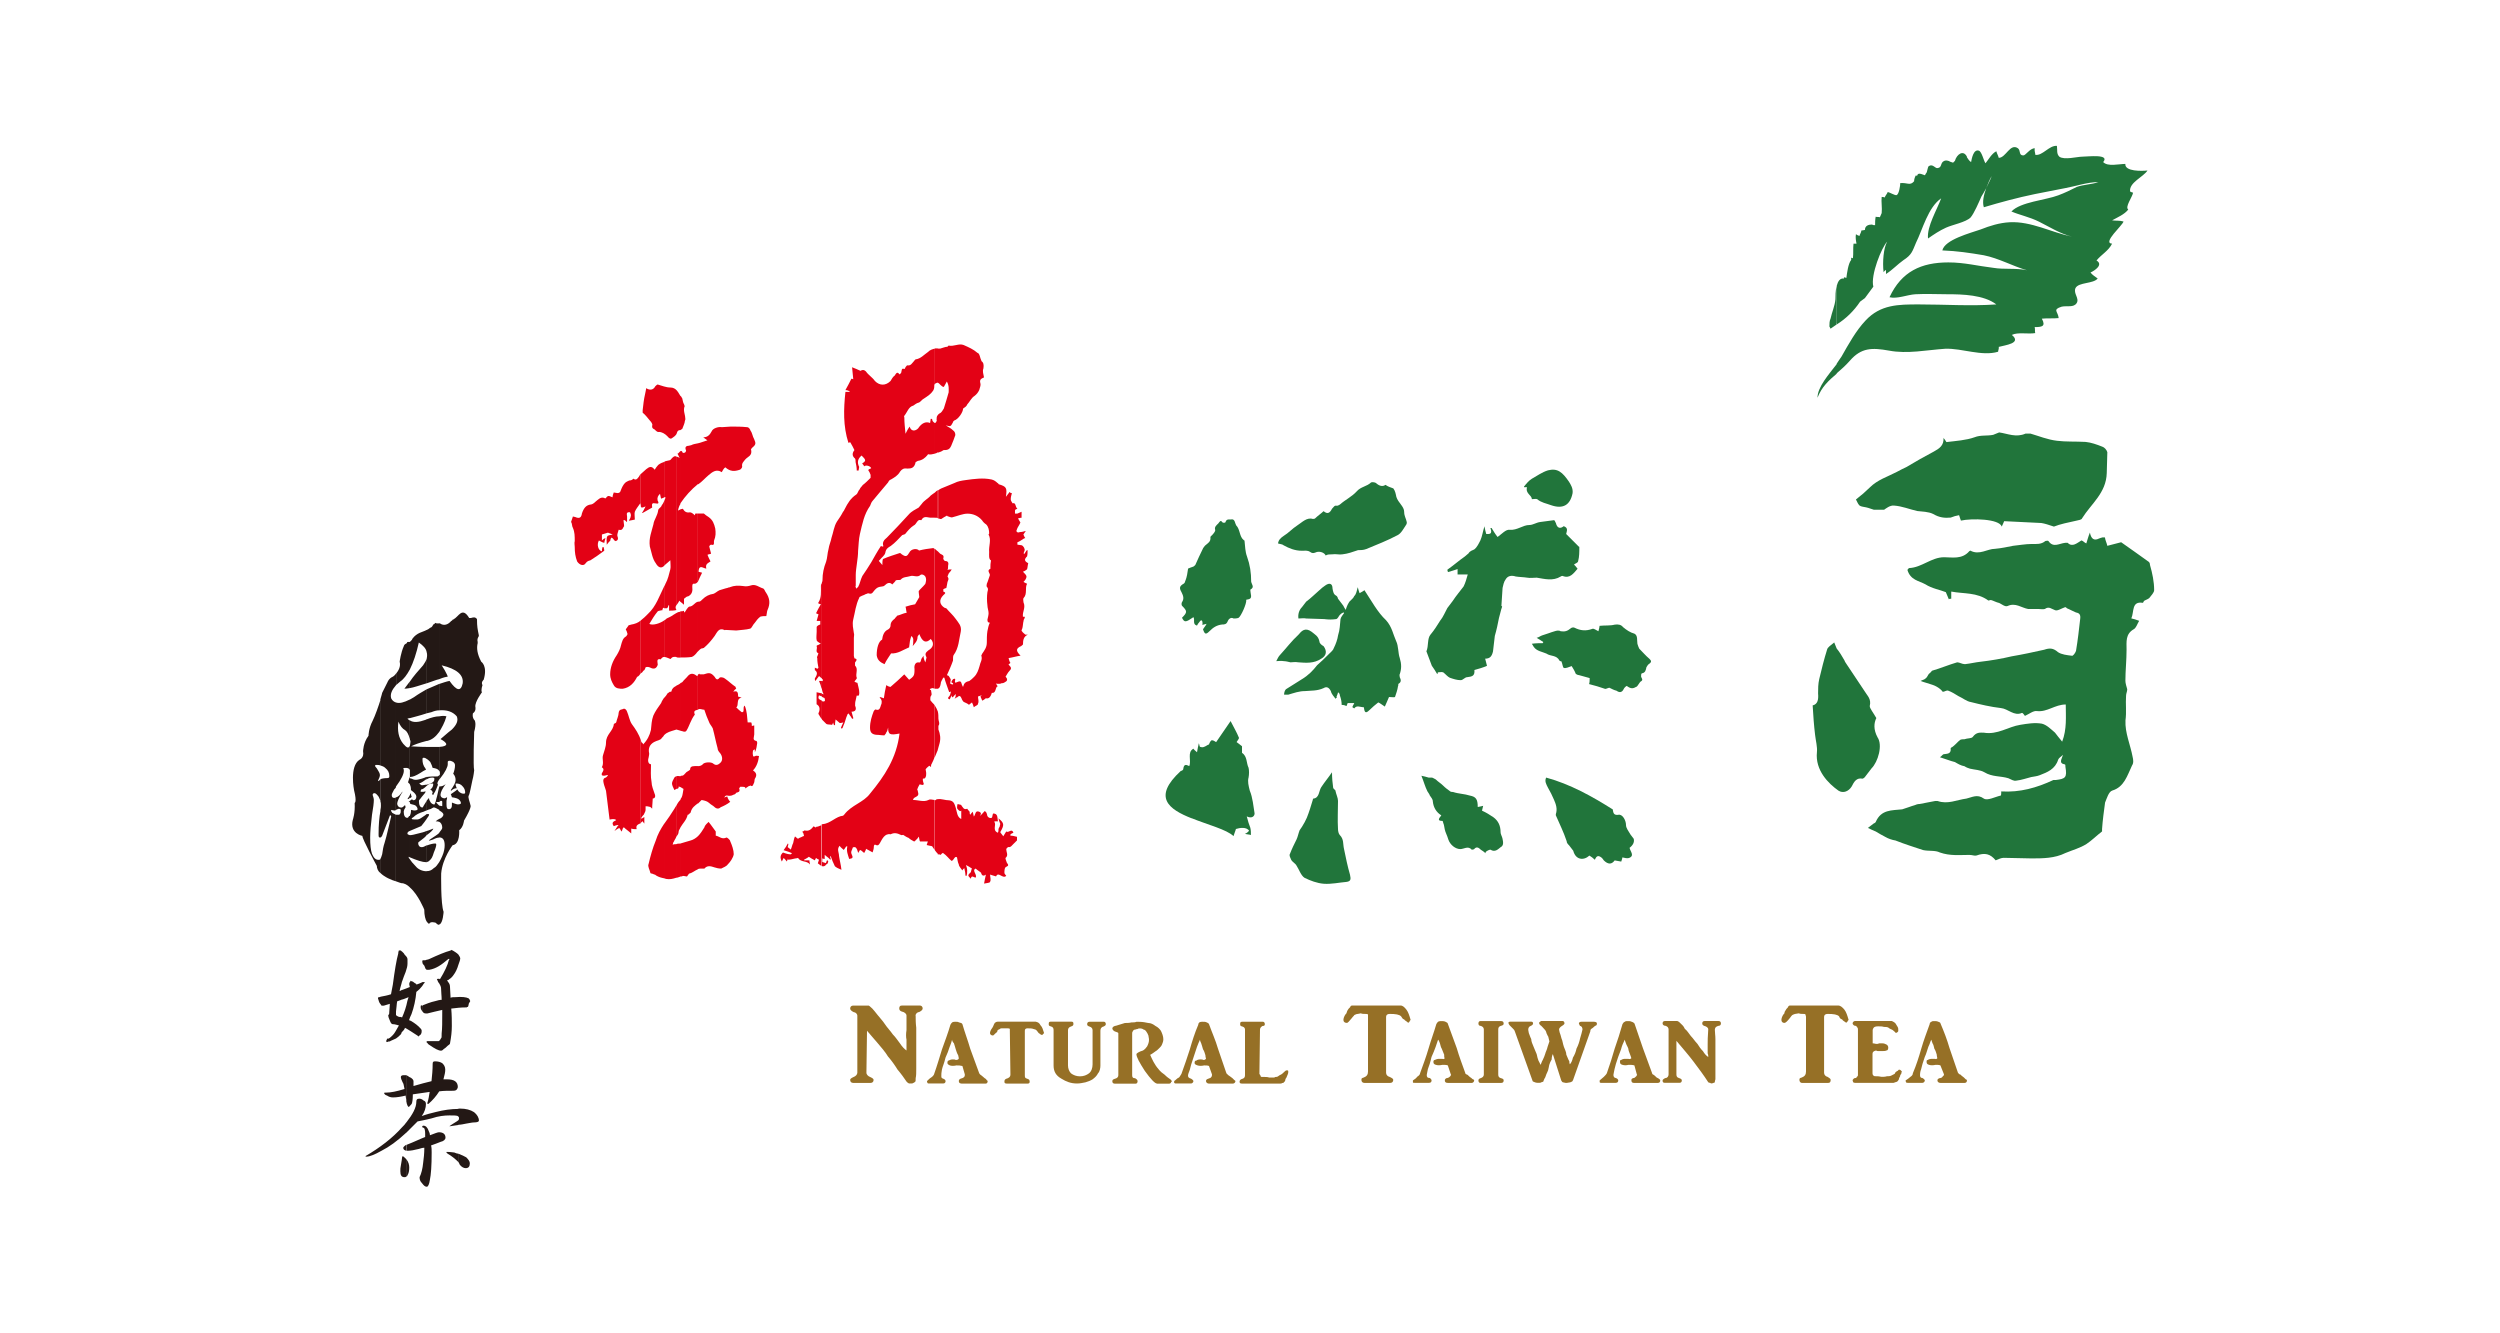 <?xml version="1.0" encoding="UTF-8"?> <svg xmlns="http://www.w3.org/2000/svg" id="_圖層_1" data-name="圖層_1" version="1.1" viewBox="0 0 300 160"><defs><style> .st0 { fill: #e30115; } .st0, .st1, .st2, .st3 { fill-rule: evenodd; } .st1, .st4 { fill: #21753b; } .st5, .st2 { fill: #231815; } .st3 { fill: #967026; } </style></defs><g><path class="st3" d="M109.88,121.89c0,.43,0,.86.07,1.44v4.9c0,.5,0,.86-.07,1.15,0,.29,0,.43-.07.43-.07.07-.14.14-.22.14-.07.07-.14.07-.29.07h-.22c-.14-.07-.22-.14-.29-.22-.29-.43-.65-.94-1.08-1.44-.36-.58-.72-1.08-1.15-1.58-.36-.58-.79-1.08-1.22-1.58l-1.3-1.51-.07,5.04c0,.22.22.43.43.5.29.14.43.22.43.36,0,.22-.14.36-.36.36h-2.09c-.22,0-.36-.14-.36-.36,0-.14.14-.22.43-.36.22-.07.43-.29.43-.5v-6.84c0-.22-.22-.43-.43-.43-.29-.14-.43-.29-.43-.43,0-.22.14-.36.36-.36h1.87s.14.07.43.36c.14.14.36.43.65.79.22.29.58.65.86,1.08s.65.79.94,1.22c.36.36.58.72.86,1.08.29.43.5.65.79.86h0v-1.3c-.07-.29-.07-.72,0-1.15v-1.73c0-.22-.22-.43-.58-.5-.22-.07-.29-.22-.29-.36,0-.22.07-.36.36-.36h2.09c.22,0,.36.14.36.36,0,.14-.14.29-.43.43-.22,0-.43.22-.43.43Z"></path><path class="st3" d="M115.35,130.02c-.22,0-.29-.14-.29-.29s.07-.22.22-.29c.22-.07.29-.07.43-.22.07-.07.07-.22.07-.29l-.29-1.01c-.29-.07-.43-.07-.72-.07-.29.07-.58.07-.79,0-.14-.07-.29-.14-.29-.29,0-.22.07-.29.14-.29.14-.07.29-.14.5-.14.14,0,.29,0,.36.07.22,0,.29-.07.36-.14,0-.07,0-.22-.07-.43-.14-.22-.22-.5-.29-.72-.07-.29-.14-.43-.22-.72-.14-.14-.22-.29-.22-.43-.07.29-.14.5-.29.86-.14.43-.29.86-.5,1.3-.14.65-.36,1.08-.43,1.44s-.07.58-.07.72c0,.22,0,.29.22.36s.29.22.29.29c0,.14-.07.29-.29.29h-1.73q-.14,0-.14-.07c-.07-.07-.07-.14-.07-.22.14-.14.36-.36.5-.43.22-.14.36-.36.36-.43.36-1.01.65-2.02.94-2.95.36-1.01.72-1.94,1.01-2.95.07-.14.14-.22.22-.29.14-.07.29-.07.36-.07.14,0,.36,0,.43.07.22.07.36.07.43.22.29,1.01.65,1.94.94,2.95.36,1.01.72,1.94,1.08,2.95.07.07.07.14.22.22.07.07.29.22.43.36.14.07.22.14.22.22q.14.07.14.14c0,.14-.07.29-.22.29h-2.95Z"></path><path class="st3" d="M125,124.19c-.22-.07-.29-.22-.36-.22-.07-.07-.14-.22-.29-.36-.07-.07-.14-.07-.36-.14-.14-.07-.43-.07-.72-.07-.22,0-.29.14-.29.29v5.33c0,.22,0,.36.29.43.22.07.29.14.29.36,0,.14-.07.22-.22.22h-2.52c-.22,0-.29-.07-.29-.22,0-.22.07-.29.22-.36.29-.07.5-.22.5-.5l-.07-5.26v-.22c-.07-.07-.14-.07-.29-.07h-.72c-.14,0-.14.07-.29.14-.07,0-.22.07-.22.29-.29.22-.43.43-.5.43-.22,0-.36-.14-.36-.29s.07-.36.29-.65c.14-.22.14-.36.29-.58.07-.07.22-.14.36-.14h4.54c.29.07.43.14.58.43.22.22.29.5.43.94l-.07.07-.07.07-.07.07c0,.07-.07,0-.07,0Z"></path><path class="st3" d="M132.05,127.86c0,.29-.07.72-.29.94-.14.29-.36.5-.65.72-.22.14-.58.29-.86.36-.36.07-.65.14-1.01.14-.72,0-1.3-.22-1.87-.58-.65-.36-.94-.86-.94-1.58v-4.25c0-.22-.07-.36-.29-.43-.29-.07-.29-.14-.29-.29s0-.29.22-.29h2.52c.22,0,.22.14.22.29s-.07.22-.29.29-.36.22-.36.43v4.25c0,.36.14.72.36.94.29.22.65.36,1.08.36s.79-.14,1.08-.36.43-.65.43-1.08v-4.1c0-.22-.14-.36-.36-.43s-.29-.14-.29-.29.07-.29.29-.29h1.73c.14,0,.22.14.22.29s-.14.22-.29.29c-.29.07-.36.29-.36.5v4.18Z"></path><path class="st3" d="M138.82,130.02c-.22,0-.72-.5-1.44-1.51-.65-1.01-1.01-1.66-1.01-2.02,0-.07.29-.29.79-.43.22-.14.36-.29.5-.5.14-.29.22-.5.22-.79,0-.22-.07-.36-.07-.5-.07-.22-.14-.29-.22-.43s-.22-.29-.36-.29c-.07-.07-.22-.14-.43-.14-.07,0-.22,0-.29.07-.14,0-.22.07-.29.07-.14,0-.22.07-.29.22-.07.07-.07.22-.07.22v5.04c0,.22.07.36.36.36.22.14.29.22.29.36s-.07.29-.22.29h-2.52c-.22,0-.29-.14-.29-.29s.07-.22.29-.29c.29-.07.43-.22.43-.43v-5.04c0-.07-.14-.14-.43-.22-.14-.07-.29-.22-.29-.36,0-.07.07-.22.29-.29.07,0,.29-.07.5-.14s.43-.14.72-.22c.22,0,.5,0,.79-.07.22,0,.43,0,.58-.07h.36c.43,0,.72.07,1.08.14.29,0,.58.14.86.36.29.14.5.36.65.58.14.29.29.65.29,1.01,0,.22-.07.43-.14.58-.07.22-.22.36-.36.5s-.29.29-.43.36c-.22.14-.36.29-.65.43.22.5.5,1.15,1.01,1.73.22.29.5.5.72.65.29.29.5.43.72.58.07.07.14.14.14.22s0,.07-.07.07c0,.07-.07.14-.07.14-.07.07-.14.07-.22.07h-1.44Z"></path><path class="st3" d="M145.01,130.02c-.14,0-.29-.14-.29-.29s.07-.22.29-.29c.14-.07.29-.07.36-.22.07-.07.07-.22.07-.29l-.36-1.01c-.14-.07-.36-.07-.58-.07-.29.07-.58.07-.79,0s-.36-.14-.36-.29c0-.22.07-.29.22-.29.07-.07.22-.14.5-.14.07,0,.22,0,.36.07.14,0,.22-.07.29-.14,0-.07-.07-.22-.07-.43-.07-.22-.14-.5-.29-.72-.07-.29-.14-.43-.22-.72-.07-.14-.14-.29-.14-.43-.14.29-.22.5-.36.86l-.43,1.3c-.22.65-.36,1.08-.43,1.44-.14.36-.22.58-.22.72,0,.22.14.29.36.36.14.07.29.22.29.29,0,.14-.14.29-.29.29h-1.8c-.07,0-.14,0-.22-.07v-.22c.22-.14.36-.36.58-.43.14-.14.22-.36.29-.43.36-1.01.72-2.02,1.01-2.95.29-1.01.58-1.94,1.01-2.95,0-.14.07-.22.14-.29.14-.07.29-.07.36-.07.22,0,.36,0,.5.07q.22.07.29.22c.36,1.01.79,1.94,1.08,2.95.36,1.01.65,1.94,1.01,2.95l.22.22c.14.07.29.22.5.36l.22.22c.07.07.14.07.14.14,0,.14-.14.29-.29.29h-2.95Z"></path><path class="st3" d="M151.13,128.87c.07.07.07.14.14.22,0,.14.07.14.22.14.29,0,.65,0,.79.07h.65c.07-.07.14-.07.22-.07.14,0,.22-.07.43-.22.22-.07.36-.22.58-.43.07-.07.14-.14.29-.14s.14.07.14.22-.07.29-.22.65c-.07.07-.14.22-.14.29,0,.14-.07.22-.14.22,0,.07-.07.14-.22.14q-.07.07-.22.07h-4.61c-.22,0-.29-.07-.29-.22s.07-.29.36-.36c.22-.07.29-.22.29-.43v-5.47c0-.14-.07-.29-.29-.36-.29-.07-.29-.14-.29-.29s0-.29.22-.29h2.52c.14,0,.22.14.22.29s-.07.22-.29.22c-.22.14-.29.29-.29.43l-.07,5.33Z"></path><path class="st3" d="M168.92,122.68c-.14-.14-.36-.22-.43-.36-.14,0-.22-.14-.36-.36-.22-.22-.65-.29-1.37-.29-.29,0-.43.14-.43.36v6.7c0,.22.14.43.43.5.29.14.43.22.43.36,0,.22-.14.36-.36.36h-3.1c-.22,0-.36-.14-.36-.36s.07-.22.29-.29c.36-.14.5-.36.5-.72v-6.84c-.07-.07-.22-.07-.36-.07s-.36,0-.5-.07c-.07,0-.29.07-.36.07-.14,0-.29.07-.43.14,0,.07-.14.14-.29.36-.29.36-.5.58-.58.58-.29,0-.43-.14-.43-.36,0-.14.07-.5.36-.79.07-.14.07-.29.14-.36.07-.14.14-.22.22-.29s.14-.14.14-.22c.07-.07.22-.07.36-.07h5.62c.29,0,.5.22.72.5s.36.72.5,1.22c0,0,0,.07-.07.07,0,.07-.07.14-.07.14,0,.07-.07.07-.14.14,0,0-.07,0-.07-.07Z"></path><path class="st3" d="M173.74,129.95c-.29,0-.36-.14-.36-.29s.07-.22.22-.29c.14,0,.29-.07.43-.22.07-.07.14-.22.07-.22l-.36-1.08c-.14-.07-.43-.07-.65-.07-.29.07-.58.07-.79,0s-.29-.14-.29-.36c0-.14.07-.22.14-.22.14-.07.36-.14.5-.14h.43c.14.07.22,0,.29-.07-.07-.07-.07-.22-.07-.43-.07-.22-.22-.5-.29-.72-.14-.22-.14-.43-.22-.65s-.14-.36-.22-.43l-.29.86c-.14.36-.29.79-.5,1.22-.14.65-.29,1.08-.43,1.44-.07.36-.14.65-.14.72,0,.22.07.36.36.36.14.07.22.22.22.29,0,.14-.07.29-.29.29h-1.73c-.14,0-.22,0-.22-.07v-.22c.22-.14.43-.29.5-.43.22-.14.36-.29.36-.43.36-1.01.72-1.94,1.01-2.95s.65-1.94.94-2.95c.07-.14.14-.22.22-.29.14-.07.29-.07.36-.07.14,0,.36,0,.5.07s.29.14.29.22c.36,1.01.72,1.94,1.08,2.95.29,1.01.65,1.94,1.01,2.95,0,.07.07.22.22.22.14.07.22.22.43.36.14.07.14.14.29.22.07,0,.14.07.14.14,0,.14-.14.29-.29.29h-2.88Z"></path><path class="st3" d="M177.63,129.95c-.14,0-.22-.14-.22-.29s.07-.22.29-.29.36-.22.36-.43v-5.4c0-.22-.14-.36-.36-.43-.22,0-.29-.14-.29-.29s.07-.29.22-.29h2.52c.22,0,.29.14.29.29s-.07.22-.36.29c-.22.07-.29.22-.29.43v5.4c0,.22.07.36.29.43.29.07.36.14.36.29s-.07.29-.29.29h-2.52Z"></path><path class="st3" d="M188.72,129.66c0,.14-.14.14-.29.22-.14,0-.29.07-.43.07-.07,0-.22,0-.43-.07-.07,0-.14-.07-.22-.22l-1.01-3.17c-.07.14-.14.36-.14.65-.14.22-.22.43-.29.65-.07.29-.07.43-.14.65-.07.14-.14.36-.22.5-.07.22-.14.43-.22.5-.07.22-.14.29-.14.36-.07,0-.14.07-.22.07-.07.07-.22.07-.36.07-.07,0-.29,0-.43-.07s-.29-.07-.29-.22l-2.09-5.83c-.07-.22-.14-.29-.29-.43l-.36-.36c-.07-.07-.14-.22-.14-.29s.07-.14.22-.14h2.52c.14,0,.22.07.22.22,0,.07-.07.22-.29.29s-.29.29-.29.43c0,0,0,.14.07.43.07.14.14.43.29.72,0,.29.14.58.29.94.14.29.22.58.36.86.07.36.14.58.22.79.14.22.22.43.22.5.14-.14.14-.36.29-.58.14-.29.22-.5.29-.72.07-.29.22-.5.29-.86l.22-.65c-.07-.22-.07-.36-.14-.58-.07-.07-.14-.29-.22-.43,0-.14-.14-.36-.22-.43-.22-.22-.36-.43-.5-.5-.07-.07-.14-.14-.14-.22-.07-.07,0-.14.22-.29h2.59c.14,0,.22.14.22.29,0,.07-.14.22-.29.29-.22.14-.36.29-.36.43,0,0,0,.07.07.36.07.14.14.43.22.72.14.29.14.58.29,1.01.14.36.29.65.29.94.14.29.22.58.36.79,0,.29.07.36.07.36.14-.14.29-.43.36-.79.22-.36.36-.72.43-1.08.22-.43.36-.86.43-1.22.14-.43.22-.79.29-1.08,0-.07,0-.14-.07-.29-.07-.07-.14-.14-.22-.14,0,0-.07-.07-.07-.14-.07-.07-.07-.14-.07-.22l.07-.07q.07-.07.22-.07h1.51c.22,0,.29.07.36.14,0,.14,0,.22-.07.29-.22.07-.29.22-.5.36-.14.07-.22.14-.22.36l-2.09,5.9Z"></path><path class="st3" d="M196.06,129.95c-.22,0-.29-.14-.29-.29s0-.22.22-.29c.14,0,.22-.07.36-.22.07-.07.14-.22.07-.22l-.29-1.08c-.22-.07-.43-.07-.72-.07-.22.07-.5.07-.72,0s-.29-.14-.29-.36c0-.14,0-.22.14-.22.07-.07.29-.14.43-.14h.43c.14.07.29,0,.36-.07,0-.07-.07-.22-.14-.43s-.22-.5-.22-.72c-.07-.22-.22-.43-.29-.65s-.14-.36-.14-.43c-.07.22-.22.43-.36.86-.07.36-.29.79-.43,1.22-.22.65-.36,1.08-.43,1.44s-.14.65-.14.72c0,.22.14.36.29.36.22.07.29.22.29.29,0,.14-.07.29-.29.29h-1.8q-.07,0-.14-.07v-.22c.14-.14.36-.29.5-.43s.29-.29.36-.43c.36-1.01.65-1.94.94-2.95.36-1.01.65-1.94.94-2.95.07-.14.14-.22.29-.29.07-.07.22-.07.36-.07s.29,0,.43.07c.22.07.29.14.36.22.36,1.01.65,1.94,1.01,2.95s.72,1.94,1.08,2.95c0,.07.07.22.14.22.14.07.29.22.43.36.14.07.29.14.36.22,0,0,.07.07.07.14,0,.14-.07.29-.29.29h-2.88Z"></path><path class="st3" d="M205.78,123.54c0,.36.07.72.07,1.15v4.82c-.07.22-.07.29-.07.36,0,0-.07.07-.14.07-.14.07-.22.07-.29.07,0,0-.07,0-.14-.07-.14,0-.22-.07-.22-.07-.5-.79-1.15-1.66-1.8-2.52s-1.37-1.66-2.02-2.45v4.03c0,.22.07.36.29.43s.36.14.36.29c0,.22-.14.29-.29.29h-1.73c-.22,0-.29-.07-.29-.29,0-.07.14-.22.36-.29.22,0,.36-.22.36-.43v-5.4c0-.22-.14-.36-.36-.43-.22,0-.36-.14-.36-.29s.07-.29.29-.29h1.44c.07,0,.22.07.36.22.22.22.43.36.58.72.29.22.43.5.72.86.29.29.5.65.79.94.22.36.43.65.65.86.22.36.43.58.65.72v-.07c0-.07,0-.22-.07-.36v-1.01c0-.43,0-1.01.07-1.87,0-.22-.22-.36-.5-.43-.14-.07-.22-.14-.22-.29s.07-.29.29-.29h1.66c.22,0,.29.14.29.29s-.07.29-.29.29c-.29.07-.43.22-.43.43Z"></path><path class="st3" d="M221.48,122.68c-.22-.14-.36-.22-.43-.36-.14,0-.29-.14-.36-.36-.22-.22-.65-.29-1.37-.29-.29,0-.43.14-.43.36v6.7c0,.22.14.43.43.5.22.14.36.22.36.36,0,.22-.07.36-.29.36h-3.17c-.14,0-.29-.14-.29-.36s.07-.22.29-.29c.36-.14.5-.36.5-.72v-6.55c0-.14-.07-.22-.07-.29s-.14-.07-.29-.07-.36,0-.5-.07c-.14,0-.29.07-.43.07-.07,0-.22.07-.36.14-.07.07-.14.14-.29.36-.29.36-.5.58-.65.58-.22,0-.36-.14-.36-.36,0-.14.07-.5.36-.79,0-.14.07-.29.14-.36.07-.14.14-.22.22-.29s.07-.14.14-.22.22-.07.36-.07h5.62c.22,0,.5.22.72.5s.36.72.5,1.22c0,0,0,.07-.07.07,0,.07-.07.14-.07.14l-.14.14s-.07,0-.07-.07Z"></path><path class="st3" d="M224.72,125.2c.22,0,.29.07.5.07.07,0,.14,0,.29-.07h.36c.22,0,.36.07.5.14s.22.22.22.36c0,.22-.07.36-.22.36-.14.07-.29.07-.58.07h-.43c-.14,0-.22-.07-.22-.07-.07,0-.22.07-.22.07-.14.07-.22.14-.22.36v2.3c0,.14.07.29.14.29.07.07.14.07.29.07.22,0,.36,0,.65.07.22,0,.43,0,.65-.07.14,0,.36,0,.5-.07l.43-.22c.07-.22.22-.29.36-.36l.14-.14c.07,0,.14,0,.22.07l.14.14c0,.07-.07.14-.07.29-.07.07-.14.14-.14.29-.07.14-.14.22-.14.36-.07.14-.14.22-.22.29-.07,0-.14.07-.22.07-.14.07-.22.07-.22.07h-4.61q-.14,0-.22-.07c0-.07-.07-.14-.07-.22s.07-.14.14-.22c0,0,.07-.07.22-.07.07,0,.14-.07.14-.14.14-.07.14-.14.14-.29v-5.4c0-.07,0-.22-.14-.29,0-.07-.07-.14-.14-.14-.14,0-.22-.07-.22-.07-.07-.07-.14-.14-.14-.22,0-.14.14-.29.29-.29h4.39c.07,0,.14.07.29.14.07.07.14.07.22.22s.14.22.22.36.07.29.07.43v.07c-.07.07-.07.14-.14.14,0,0-.07.07-.14.07,0,0-.07,0-.07-.07-.22-.22-.43-.36-.5-.36-.14-.07-.29-.14-.36-.22-.14-.07-.36-.07-.5-.07-.22-.07-.43-.07-.72-.07s-.43.07-.5.14-.14.22-.14.29v1.58Z"></path><path class="st3" d="M232.85,129.95c-.22,0-.36-.14-.36-.29s.07-.22.29-.29c.14,0,.29-.07.36-.22.14-.07.14-.22.14-.22l-.43-1.08c-.14-.07-.36-.07-.58-.07-.29.07-.58.07-.79,0s-.29-.14-.29-.36c0-.14,0-.22.14-.22.07-.07.29-.14.5-.14h.36c.14.07.22,0,.29-.07,0-.07-.07-.22-.07-.43-.07-.22-.14-.5-.29-.72-.07-.22-.07-.43-.22-.65-.07-.22-.14-.36-.14-.43-.14.22-.14.43-.36.86-.14.36-.22.79-.43,1.22-.22.65-.36,1.08-.43,1.44-.14.36-.14.65-.14.72,0,.22.07.36.29.36.14.07.29.22.29.29,0,.14-.14.29-.29.29h-1.73c-.14,0-.22,0-.22-.07q-.07-.07-.07-.22c.22-.14.43-.29.58-.43.22-.14.29-.29.29-.43.43-1.01.72-1.94,1.01-2.95s.65-1.94,1.01-2.95c0-.14.07-.22.22-.29.07-.07.22-.07.29-.07.22,0,.36,0,.5.07.22.07.29.14.29.22.43,1.01.79,1.94,1.08,2.95.36,1.01.65,1.94,1.01,2.95.07.07.14.22.29.22.07.07.22.22.43.36l.22.22c.07,0,.14.07.14.14,0,.14-.07.29-.29.29h-2.88Z"></path></g><g><path class="st1" d="M178.13,63.14c.07.43.14.65.22.94.36,0,.79.07.5-.72h.14c.22.36.43.72.72,1.08.5-.36,1.01-.94,1.44-.86.94.07,1.58-.58,2.38-.58.43,0,.79-.29,1.3-.36s1.08-.14,1.66-.22c.07,0,.14.22.22.36.14.58.5.72.94.36.58.22.36.58.29.94l1.51,1.51c.07,0,.07.07.07.07,0,.58,0,1.15-.14,1.66,0,.22-.36.29-.5.43.14.14.29.29.43.5-.5.58-.94,1.22-1.8.86,0,0-.14,0-.22.07-.94.58-1.94.29-2.88.14-.36,0-.79.07-1.15,0-.43-.07-.94-.07-1.37-.14-.43-.14-.94-.14-1.22.36-.22.29-.29.72-.36,1.01-.07.72-.07,1.44-.14,2.16,0,0,.14.07.07.14-.14.36-.22.86-.36,1.3-.14.72-.29,1.44-.5,2.16-.07.65-.14,1.22-.22,1.87-.14.58-.36.86-.94.86l.22.86c-.5.22-1.01.36-1.51.5.07.72-.29.79-.86.86-.29,0-.5.36-.79.36-.43,0-.86-.14-1.3-.29-.29-.14-.5-.43-.79-.65-.22-.07-.43,0-.65,0,0,.14-.07.22-.07.22-.22-.36-.43-.72-.65-1.01l-.65-1.73s-.07,0,0,0c.29-.65.07-1.51.5-2.02s.79-1.08,1.15-1.66c.36-.43.58-1.01.86-1.51l.65-.86c.43-.65.86-1.15,1.3-1.73.22-.43.36-.94.5-1.44h-1.22v-.65c-.36.14-.72.22-1.15.36-.07-.14-.07-.22-.07-.29.72-.5,1.37-1.08,2.09-1.58.14-.14.36-.29.43-.36.22-.36.5-.36.72-.5.29-.22.5-.65.72-1.08.22-.5.29-1.08.5-1.73Z"></path><path class="st1" d="M161.21,73.5c-.22.07-.36.22-.43.29-.14.14-.22.43-.43.5-.5.07-.94.07-1.44,0-.72,0-1.44-.07-2.16-.07-.29-.07-.58,0-.94,0-.07-.5.07-1.01.43-1.37.14-.22.36-.43.5-.65.58-.43,1.08-.94,1.58-1.37.22-.22.5-.43.72-.58.5-.36.86-.22.86.36.07.43.14.72.43.86.14.07.22.29.22.36l.65.86c.07.14.14.29.29.5.07-.29.22-.65.36-.86.14-.29.5-.43.65-.79.29-.29.29-.65.43-1.08.07.29.14.5.22.72.22-.14.43-.22.58-.36.86,1.3,1.58,2.66,2.59,3.6.72.79.86,1.73,1.22,2.52.29.58.22,1.44.43,2.02.22.72.22,1.3,0,1.94-.07.07,0,.22,0,.36.14.29.22.58-.14.79-.07,0,0,.22-.07.29-.07.5-.22.86-.36,1.3-.07.07-.43,0-.72,0-.14.29-.29.72-.5,1.15-.36-.22-.58-.43-.79-.5-.36.29-.72.58-1.08.94-.5.5-.58.14-.65-.36-.43,0-.86-.29-1.15.14l-.22-.14c0-.14.14-.29.22-.5h-.79c-.07.14-.07.22-.14.36-.14-.07-.29-.14-.58-.14,0-.36-.07-.72-.22-1.15,0-.14-.07-.29-.22-.36,0,.07-.07.29-.14.43-.07.07,0,.14,0,.22-.07,0-.14.07-.14.14-.22-.29-.5-.58-.58-.94-.22-.43-.5-.58-.86-.36-.79.36-1.51.29-2.23.36-.72,0-1.3.22-2.02.43h-.5c0-.22.07-.5.22-.65.65-.43,1.3-.79,1.94-1.22.72-.43,1.3-1.01,1.8-1.66.5-.43,1.01-.94,1.44-1.37.22-.22.5-.43.58-.72.22-.43.43-1.01.5-1.51.22-.65.22-1.3.29-1.94.07-.29.29-.5.43-.72,0-.07-.07-.07-.07-.07Z"></path><path class="st1" d="M143,98.2c-2.74-1.08-4.75-2.52-1.3-5.69.14,0,.29-.14.29-.22.07-.58.29-.58.72-.36.29-.65-.29-1.66.5-2.09.07.14.22.22.43.43.07-.43.14-.72.22-1.08.07.14.07.36.14.43.22.07.36.07.5,0,.22-.07.36-.22.58-.29.07-.22.22-.5.36-.5.22,0,.43.22.5.22.58-.86,1.08-1.58,1.73-2.52.36.72.72,1.3,1.01,2.02,0,.07-.14.29-.29.5.22.14.36.29.65.5v.79c.65.43.5,1.22.79,1.8.07.29.07.79,0,1.15-.14.5,0,1.01.14,1.58.36.86.43,1.87.58,2.74,0,.36-.36.65-.94.36.14.58.29,1.01.43,1.37.07.29.07.58.07.86-.22-.07-.5-.07-.72-.14.22-.07.36-.22.5-.36-.29-.5-1.15-.36-1.58-.22-.07.29-.22.58-.29.86-.79-.79-3.1-1.37-5.04-2.16Z"></path><path class="st1" d="M153.36,65.22c.07-.43.29-.65.72-.94.5-.29,1.01-.86,1.58-1.22s1.15-1.01,1.87-.79c.07,0,.22,0,.29-.07.29-.29.72-.58,1.01-.86.43.36.72.29,1.01-.29.22-.22.29-.43.58-.36.14,0,.22-.07.36-.14.65-.58,1.44-.94,2.02-1.58.5-.58,1.22-.58,1.73-1.08.14-.07.5,0,.58.07q.65.58,1.15.22c.29.22.58.29.94.43.22.29.29.65.36,1.01.22.72.94,1.15.94,1.8,0,.5.22.79.29,1.15.07.14,0,.36-.07.43-.29.43-.58,1.01-1.01,1.22-1.22.65-2.52,1.15-3.74,1.66-.36.14-.72.14-1.01.14-.65.22-1.22.43-1.87.5-.36.07-.79-.07-1.22,0-.29,0-.58,0-.79.14-.14-.36-.79-.58-1.22-.36-.22.07-.36.14-.65-.07s-.65-.14-1.01-.14c-.79,0-1.51-.29-2.16-.65-.14-.14-.43-.14-.65-.22Z"></path><path class="st1" d="M149.55,71.99c.07.43-.65,2.02-.94,2.16-.22.07-.43.07-.58.07-.36-.22-.65.14-.72.36-.14.36-.43.36-.65.36-.65.07-1.08.36-1.51.79s-.58.43-.79-.22c.07-.14.29-.36.43-.65-.22.07-.36.07-.5.14.07-.58-.14-.72-.36-.36-.14.14-.22.29-.29.43-.58-.14-.22-.72-.43-1.01-.94.65-1.08.65-1.37.07.65-.65.65-.79,0-1.44-.07-.07-.07-.36,0-.43.29-.43.14-.79-.07-1.22-.29-.5-.22-.72.29-1.01.14-.07.14-.29.22-.43.14-.36.22-.86.29-1.37.14-.07.36-.14.58-.22.07,0,.22-.14.29-.22.29-.65.58-1.3.94-2.02.07-.07.14-.22.22-.29.29-.29.72-.43.65-1.01,0-.14.22-.22.29-.36.14-.14.29-.36.29-.5-.14-.36.14-.58.36-.79.22-.29.29-.43.5-.14.07.07.29.07.36,0,.14-.5.5-.29.79-.36.36,0,.36.5.5.72.5.5.36,1.37.94,1.8.07,0,.07.07.07.14.07.58.07,1.22.29,1.8.36,1.01.5,1.94.5,3.02.07.36.43.65-.07.94-.07,0,0,.22,0,.36.14.65.07.79-.5.86Z"></path><path class="st1" d="M183.82,77.25c.5-.07.94-.07,1.3-.07q.07-.07.07-.14c-.22-.14-.43-.29-.79-.5.29-.07.43-.22.65-.29.5-.14,1.01-.36,1.51-.5.22-.07.5-.14.72,0,.5.07.79,0,1.22-.36.07-.07.29-.14.43-.07.72.36,1.37.43,2.16.14.14-.07.43.14.72.29.07-.29.14-.5.14-.65.65-.07,1.3,0,1.8-.14.43-.07.79,0,1.01.29.43.36.86.65,1.37.79.43.22.29.79.36,1.22.07.22.14.43.22.58.43.43.79.86,1.22,1.22.22.22.29.36,0,.58-.14.07-.29.29-.36.43-.07.36-.14.65-.5.72-.14,0-.14.22-.14.36,0,.22.36.43-.07.65-.14.14-.29.43-.43.58-.5.29-.72.29-1.22-.07-.14.07-.29.22-.36.36-.22.5-.58.43-.86.22-.29-.07-.58-.22-.86-.36-.14,0-.36.14-.5.14-.65-.22-1.3-.43-1.94-.58.07-.22.07-.43.07-.72-.43-.14-.86-.22-1.3-.36-.14,0-.22-.07-.36-.14-.14-.36-.36-.72-.5-.94-.36.14-.72.29-.94.22-.14-.07-.14-.43-.29-.79,0,0-.14,0-.22-.07-.36-.72-1.08-.5-1.58-.86-.5-.22-1.15-.29-1.51-.79-.07-.14-.14-.22-.22-.36Z"></path><path class="st1" d="M191.38,103.17c-.22-.22-.43-.36-.65-.5-.72.65-1.66.5-1.94-.58-.14-.22-.36-.43-.5-.65-.14-.14-.29-.29-.29-.5-.36-1.08-.86-2.09-1.3-3.1v-.14c.22-.65,0-1.22-.22-1.73s-.43-.94-.72-1.44c-.22-.43-.43-.79-.22-1.22,2.88.79,5.47,2.23,7.99,3.82.07.36.07.72.65.65.5-.14.94.65.94,1.22,0,.36.29.72.5,1.08.07.14.29.36.43.58q.14.58-.5,1.08c.07.43.65.94-.07,1.22-.22.07-.5,0-.79-.07,0,.07-.07.29-.14.5-.29-.07-.5-.07-.79-.14-.36.5-.79.5-1.3,0-.07-.07-.14-.22-.22-.29-.43-.36-.65-.29-.86.22Z"></path><path class="st1" d="M159.84,92.66c0,.72.07,1.37.14,1.87.07.22.29.22.29.43.07.36.29.79.29,1.15,0,1.15-.07,2.3,0,3.38,0,.22.07.58.22.72.5.5.36,1.08.5,1.66.22,1.08.43,2.09.72,3.1.14.58.07.79-.43.86-.86.07-1.8.29-2.74.22-.79-.07-1.58-.36-2.3-.72-.43-.29-.65-1.01-.94-1.44-.14-.29-.5-.43-.65-.72-.07-.22-.29-.5-.14-.72.22-.58.5-1.15.79-1.73.14-.29.22-.72.36-1.08.07-.14.22-.29.29-.43.22-.36.43-.72.58-1.08.29-.72.5-1.44.72-2.16,0,0,0-.14.07-.14.72-.07.65-.94.94-1.37.43-.65.86-1.15,1.3-1.8Z"></path><path class="st1" d="M172.95,97.84c-.58-.36-.94-.94-1.01-1.66,0-.29-.22-.5-.36-.72-.07-.22-.22-.36-.29-.5-.29-.58-.43-1.15-.72-1.87.36.07.58.14.86.22h.43l.43.22c.29.29.65.5.86.72.29.29.58.5.79.65.14.14.29.14.43.14.65.22,1.37.22,2.02.43.72.14.94.43.94,1.37.29-.07.43-.07.65-.14-.07.22-.07.36-.14.58.5.22.94.5,1.37.79.58.43.86,1.01.86,1.8,0,.22.14.43.22.72.07.36.22.86-.22,1.08-.29.22-.65.65-1.22.29-.14,0-.43.14-.58.29v.14c-.14-.14-.36-.29-.58-.43-.22-.22-.5-.43-.79-.07-.07.07-.29.07-.29.07-.43-.5-.94-.07-1.37-.07-.58,0-1.22-.5-1.44-1.15-.14-.5-.36-.86-.43-1.22-.07-.29-.07-.5-.14-.65s-.07-.36-.14-.36c-.65,0-.43-.29-.14-.65Z"></path><path class="st1" d="M183.82,59.9c0-.5-.79-.65-.58-1.44h-.36v-.07c.29-.36.58-.72.94-.94.65-.36,1.22-.79,1.94-1.01,1.15-.29,1.73.22,2.52,1.37.22.36.5.79.43,1.37-.29,1.44-1.15,1.94-2.59,1.44-.58-.22-1.15-.29-1.66-.72-.14-.07-.36,0-.65,0Z"></path><path class="st1" d="M153.15,79.34c.14-.29.29-.58.43-.72.79-.86,1.44-1.73,2.23-2.45.36-.43.79-.94,1.58-.36.43.36.79.5.94,1.15,0,.22.22.43.5.58.43.58.36,1.15-.29,1.51-.86.58-1.8.5-2.74.43-.36-.07-.72,0-.94,0-.29-.07-.58-.14-.79-.14-.36-.07-.65,0-.94,0Z"></path></g><g><path class="st0" d="M112.54,102.45v-6.55c.43-.07.86.14,1.37.14.58.07.65.5.79.94s.14,1.08.65,1.3v-1.01s-.07.07-.14.07c-.14-.07-.29-.22-.36-.36,0-.14,0-.36.07-.5.14.07.43.07.43.14.22.29.29.58.72.43,0,0,.14.22.29.36,0,.14,0,.29.07.36.07-.07.14-.22.29-.36.07.14.07.36.14.58.22-.22.14-.79.65-.58.29.14.22.29.07.5.22-.14.36-.36.58-.58.14.07.22.14.29.43,0,.29.36.5.58.36.07-.14.07-.36.14-.5.58,0,.5.43.58.94h-.36s-.07,0-.07.07c.29.36-.29,1.01.43,1.3.07-.14.07-.22.07-.43,0-.07.07-.22.14-.29,0-.14.07-.22.07-.36-.07-.14-.14-.36-.22-.65.72.58.72.79.22,1.66.07.14.29.36.36.5.14-.22.22-.36.36-.58.29.22.65-.43.86.14-.07.07-.22.07-.36.22v.14c.29,0,.5.07.79.14v.43l-.5.5c-.14.14-.29.36-.5.29-.07,0-.29.14-.29.29,0,.29.29.72-.07,1.01-.07,0,.07.43.14.58.22.29.22.36-.07.5-.22.07-.22.5-.22.72,0,.14.14.22.22.36-.43.43-.94-.58-1.22.07-.22-.07-.5-.14-.72-.22,0,.29.14.65,0,.86,0,.14-.36.14-.72.22.07-.43.14-.72.22-1.08-.29.22-.5.14-.58-.22-.14-.14-.43-.29-.65-.5-.5.22.22.72,0,1.08-.22,0-.5-.36-.58.14-.43-.43-.36-.43,0-.79.07-.22.07-.36.14-.43-.22-.14-.43-.29-.72-.43.07.22.14.43.14.65,0,.29,0,.43-.07.65-.07,0-.14,0-.14-.07,0-.29-.07-.58-.14-.86-.14.14-.22.22-.22.29-.14-.22-.43-.5-.43-.72-.14-.29-.14-.5-.22-.86-.29-.22-.36.36-.65.43-.36-.29-.58-.65-1.01-.94,0-.07-.22.07-.29.22-.07-.07-.29-.07-.36-.07v-.07h0ZM112.54,89.99v-4.61c.07.29.07.58.07.86s.22.58,0,.86v.43c.22.58.29,1.08.14,1.66-.07.29-.14.5-.22.79h0ZM112.54,82.65v-16.49l.29.29c.22.14.5.14.36.58,0,.07.14.29.22.29.43,0,.43.29.36.58,0,.22,0,.36-.07.5.14-.07.29-.07.5-.07-.14.29-.29.36-.36.5s-.14.36-.14.36c.22.29.07.43,0,.65-.07.29-.07.5-.14.72-.07,0-.22.07-.36.14v.29c.43.14.14.29,0,.43-.58.58-.43,1.15.14,1.51.07,0,.14.07.22.07.36.43.79.79,1.15,1.3.29.43.72.79.58,1.51-.22.94-.22,1.94-.86,2.81-.07.07-.07.43-.07.65-.22.65-.5,1.22-.72,1.73,0,.07.22.07.22.14.07.14.29.36.22.5-.07.43-.14.43.29.5v-.14c-.07-.07-.14-.07-.22-.14.07-.14.14-.29.22-.36.5-.22.07.29.29.43.22-.07.43-.22.58-.14.14,0,.14.36.29.58-.07.07.07,0,.07,0,.07-.43.36-.58.72-.65.22-.14.36-.29.58-.5.36-.36.5-.79.65-1.3.07-.43.36-.72.22-1.22-.07,0,.07-.14.07-.22.29-.43.58-.79.58-1.37,0-.43,0-.94.07-1.37.07-.36.14-.72.29-1.01l-.22-.07q-.07-.14-.07-.29c.07-.29.14-.58.14-.79,0-.29-.14-.65-.14-.94-.07-.58-.07-1.08,0-1.58.07-.29.14-.43-.07-.65-.07-.07,0-.22,0-.36.14-.29.22-.65.36-1.01.07-.22-.43-.58.07-.79v-.14c0-.29,0-.5.07-.86-.29-.14-.22-.65-.22-1.01-.07-.72.29-1.44-.07-2.09,0-.07.07-.07.07-.14,0-.36-.07-.79-.36-1.08-.22-.14-.36-.29-.5-.5-.5-.58-1.15-.79-1.73-.79s-1.22.29-1.8.43c-.14.07-.43-.07-.65-.14v-.07c-.29.14-.5.29-.72.43-.14,0-.22-.07-.36-.07v-3.38c.07-.07.22-.14.36-.22.5-.22,1.08-.43,1.58-.65.43-.22.86-.29,1.37-.36,1.01-.14,2.09-.29,3.1-.07.29.07.5.22.72.43.07,0,.07.07.14.14.94.29,1.01.43.86,1.51.14-.22.36-.43.43-.58.14.14.22.14.29.14-.07.22-.14.5-.14.72,0,.14.07.29.22.5.43-.14.29.43.58.65-.14.07-.29.07-.29.22v.36h.29c.14-.07.29-.14.5-.22v.72c-.22,0-.29.07-.43.07.14.22.22.43.29.5-.14.36-.36.58-.43.86-.14.22.07.43.36.29.22,0,.5-.07.72-.14-.07.14-.22.29-.29.43.07.22.14.29.22.43-.07,0-.22.07-.29.14-.22.14-.43.29-.65.36v.29c.14,0,.36.07.5.07.22.07.43.43.36.65-.07.14-.14.29-.07.43.14-.14.22-.36.36-.5.07,0,.07.07.07.07,0,.22,0,.5-.07.72-.07,0-.07.07-.14.14q-.29.36.29.65c-.07.22-.07.5-.14.72-.14.14-.43.29-.5.29.22.22.43.43.43.58,0,.22-.14.43-.36.65.14.07.22.14.43.22-.29.5.07,1.22-.43,1.73-.07.07,0,.43,0,.5.29.65-.14,1.08-.07,1.73h.22v.14c-.07.14-.14.22-.14.36-.07.22-.07.58-.14.86-.07.14-.14.36-.07.36.14.22.29.29.43.43h.29c-.5.22-.58.65-.58,1.15,0,.07-.14.14-.22.22-.65.29-.65.58-.07,1.15-.5.07-.94.22-1.44.29.07.22.07.36.22.58-.07.07-.14.14-.22.14,0,.07.07.14.07.14.29.29.29.43,0,.72-.14.14-.29.43-.43.65.22.22.29.5-.07.65-.07.07-.22.14-.43.14-.07.07-.29.07-.36.07-.14,0-.22,0-.29-.07.07.14.07.22.22.36-.36.07-.14.86-.72.79q-.22.79-.72.65c-.14.14-.29.22-.43.29-.07-.14-.14-.36-.22-.5.07-.07.14-.07.14-.14-.14.07-.29.07-.43.14,0,.29.14.58,0,.86,0,.22-.29.22-.5.43-.07-.22-.14-.43-.22-.58-.14.14-.22.14-.36.29-.14-.14-.36-.22-.65-.36-.07-.07-.22-.29-.22-.36-.14-.36-.29-.43-.5-.22,0,0-.07.07-.14.07s-.07.07-.22.14c.14-.22.14-.36.14-.5v-.07c-.14.14-.29.29-.36.43,0-.07-.07-.07-.07-.07-.07-.07-.07-.14-.07-.22-.07.22-.14.29-.22.5-.29-.07-.22-.22-.07-.36s.14-.36.22-.58c-.14.07-.22.07-.22.07-.22-.65-.43-1.15-.58-1.73h-.14c-.07.22-.29.43-.29.72-.07.36-.14.5-.29.58h0ZM112.54,54.28v-4.46c0-.07.14-.14.22-.22.22-.07.36-.36.5-.58.22-.65.36-1.22.58-1.94,0-.36.07-.79-.22-1.3-.14.29-.29.5-.36.65-.29,0-.5-.43-.72-.5v-4.1h.29c.29-.07.58-.22.86-.22l.14-.14c.65.14,1.22-.29,1.8-.07.65.29,1.15.5,1.66.94.29.07.29.58.5,1.01.22.14.29.43.22.86-.14.36,0,.65.07,1.08-.29.14-.58.22-.43.72.07.22-.07.5-.14.79-.14.29-.29.5-.58.72-.36.22-.58.72-.86,1.01-.07.22-.29.36-.5.5,0,.43-.58,1.3-1.08,1.44-.07.07-.14.14-.14.22-.29.5-.22.5-.86.36.36.22.65.36.86.58.22.14.29.36.29.58-.14.43-.29.79-.5,1.3-.14.29-.29.5-.79.5-.14-.07-.36.22-.58.22-.07.07-.14.07-.22.07ZM98.64,98.99v4.97c-.14-.07-.29-.22-.5-.36.07-.14.07-.29.14-.43-.14-.07-.29-.14-.36-.22l-.14.29c-.29-.14-.5-.29-.72-.43-.14.14-.36.22-.58.36q0,.07.07.07h.58c0,.22.07.36.07.5-.36-.5-1.08-.22-1.44-.79,0,0-.22.07-.36.07-.29.07-.58.14-.79.14-.07,0-.07-.07-.07-.14,0,.14-.07.22-.14.36-.07-.14-.22-.29-.36-.43l-.22.43q-.36-.65.14-1.08c.36.14.65.22.94.22l.14-.14c-.29-.14-.58-.22-1.01-.36.22-.29.36-.5.5-.79,0,0,.07,0,.07.07,0,.14-.07.22-.07.36.07.07.22.14.36.29.14-.29.14-.5.29-.79.07-.22.07-.5.22-.79.14.14.29.22.36.29.14-.14.29-.14.43-.22.07-.07.22-.07.29-.14,0-.07-.07-.22-.07-.29-.07-.07-.07-.14-.14-.22.14,0,.22-.14.29-.14.5.14.79-.14,1.08-.5.14.07.14.14.29.14v-.07c.14,0,.36-.07.5-.14.07,0,.14-.07.22-.07h0ZM112.54,41.82v4.1c-.14,0-.22.07-.36.14v-4.25h.36ZM112.54,49.82v4.46c-.14.07-.22.14-.36.14v-3.67h.07c.07-.07.22-.29.14-.36,0-.22,0-.43.14-.58h0ZM112.54,58.82v3.38q-.07-.07-.14-.07h-.22v-3.02c.14-.14.22-.22.36-.29h0ZM112.54,66.16v16.49h-.36v-16.78c.14.07.22.22.36.29h0ZM112.54,85.38v4.61c-.14.29-.22.58-.36.86v-6.19c.14.22.29.5.36.72h0ZM112.54,95.9v6.55c-.14-.14-.22-.22-.36-.43v-5.98q.07,0,.14-.07c.07-.07.14-.07.22-.07h0ZM98.64,83.22v.36c-.14-.07-.22-.07-.36-.14-.22.5.14.5.36.65v2.23c-.14-.14-.29-.43-.43-.65,0,0,0-.14.07-.22q.22-.65-.29-.94v-1.44l.65.14h0ZM98.64,81.71h-.36c.14.29.22.58.29.86,0,.07.07.07.07.14v-1.01h0ZM98.64,69.83v11.59c-.14-.07-.22-.22-.36-.29-.14.22-.29.36-.43.58-.07,0-.07-.22-.07-.29.22-.36.43-.72,0-1.01v-.29c.14.07.22.07.29.14.07-.07.14-.07.14-.14-.07-.36-.14-.72-.14-1.15-.07-.07,0-.22.07-.36,0-.07.07-.14.07-.22-.43-.14-.07-.58-.22-.86,0-.07.14-.14.22-.14.07-.07.29-.14.29-.14-.22-.14-.5-.29-.5-.43-.07-.29,0-.65,0-1.01v-.58c.07-.14.22-.22.43-.29v-.43h-.43c.07-.29.14-.5.22-.79-.14-.07-.22-.07-.29-.14.14-.29.36-.72.58-1.08-.14,0-.22-.07-.29-.07,0-.07-.07-.14,0-.14.36-.58.29-1.22.29-1.94,0-.07,0-.22.07-.29,0-.07.07-.14.07-.22h0ZM112.18,62.13v-3.02c-.14.07-.29.22-.5.36-.29.36-.79.58-1.08,1.01-.14.14-.22.29-.36.43-.36.22-.86.43-1.22.86-.86.94-1.73,1.87-2.59,2.74-.36.29-.58.58-.43,1.01,0,.07-.07.07-.07.07-.07,0-.22-.07-.22-.07-.43.65-.79,1.3-1.15,1.94-.36.58-.72,1.15-1.08,1.66-.22.43-.29.94-.5,1.3l-.22.22c-.07-.14-.14-.29-.07-.36v-1.3c0-.36.07-.86.14-1.37s.14-1.01.14-1.51c.07-.72.07-1.37.22-2.02.29-1.22.5-2.38,1.22-3.38.07-.14.14-.43.29-.58.58-.72,1.22-1.44,1.87-2.23.07-.14.14-.29.36-.36.36-.22.79-.43,1.08-.94.22-.29.43-.43.86-.36.5,0,.86-.07,1.01-.79.07,0,.22-.14.29-.14.5-.07.86-.36,1.15-.72,0-.07.07-.07.07-.07.22.07.5,0,.79-.07v-3.67c-.07-.07-.22-.14-.29-.29,0,0,0-.14-.07-.22h-.14c0,.22-.07.36-.07.5-.5-.22-1.01,0-1.44.65-.36.36-.86.36-1.01-.22-.22.29-.36.58-.5.86-.07-.79-.14-1.3-.14-1.94,0-.07-.07-.14,0-.22.36-.43.5-1.08,1.08-1.22.22-.14.36-.29.65-.36.22-.07.36-.36.65-.5.43-.29.79-.5,1.08-.94.14-.22.14-.5.14-.72l.07-.07v-4.25c-.29.07-.58.14-.86.43-.43.29-.86.79-1.44.86-.07,0-.14.14-.22.22-.22.22-.36.58-.79.5-.07,0-.14.14-.22.22,0,0-.07.22-.14.22-.36-.14-.29.14-.36.36,0,.14-.14.22-.22.29-.29-.43-.43-.07-.58.14-.22.14-.36.43-.5.65-.58.58-1.3.58-1.87,0-.29-.43-.79-.72-1.08-1.15-.22-.22-.43-.22-.65-.07-.29-.14-.65-.29-1.01-.43.07.5.07.94.14,1.44q-.14-.07-.22-.07c-.22.43-.43.86-.72,1.37.22,0,.36.07.5.14v.07h-.5c-.22,2.09-.29,4.1.36,6.12.14-.07.22-.07.22-.07.22.36.36.65.5.94-.29.36-.29.72.07,1.01.07.07.07.29.07.43.07.29.14.65.14,1.01h.22c0-.14.07-.29.07-.43-.29-.58-.14-1.01.29-1.37.22.29.79.58.07.94.07.14.22.22.22.36.29-.22.79,0,.86.22-.07.07-.22.07-.36.22.14.22.22.36.29.58v.36c-.29.29-.65.65-.94.86-.14.22-.29.29-.36.5-.22.22-.22.5-.43.65-.65.43-1.01,1.01-1.37,1.73-.07.14-.14.29-.22.36-.22.43-.43.72-.72,1.15-.36.58-.43,1.3-.65,1.94-.07.43-.29.86-.36,1.37-.14.5-.14,1.08-.29,1.51-.29.72-.43,1.44-.43,2.16,0,.07,0,.22-.07.29v11.59l.14.14c-.07.07-.07.14-.07.14h-.07v1.01c.07.22.07.36.22.58l-.22-.07v.36c.07.07.14.07.29.14.07.07.07.22.07.36-.07.07-.22.07-.29.07,0,0,0-.07-.07-.07v2.23l.5.5c.14.14.43.07.72.14l.14-.29c0,.22.07.22.07.29q.07,0,.14.07c0-.22,0-.36.07-.72.14.14.36.29.5.43.07,0,.14,0,.43-.07-.14.29-.22.43-.29.65,0,.07.07.07.14.07.07-.07.14-.22.14-.29.22-.43.29-.94.5-1.37,0-.07.07-.07.14-.14.07.07.07.14.14.22.14.14.22.36.29.43.07,0,.14-.07.14-.07-.07-.29-.14-.5-.22-.79.43,0,.65-.22.43-.72,0-.22,0-.43.07-.65s.07-.43.14-.58c.29.14.29-.14.29-.36,0-.36-.14-.72-.22-1.15-.07,0-.22-.07-.36-.14.07-.14.29-.36.29-.43-.22-.5.22-1.08-.22-1.51v-.36c.22-.29.29-.43-.07-.5,0-.07-.07-.22-.07-.29v-2.16c0-.22.07-.43,0-.58-.07-.58-.22-1.01-.07-1.66.22-.86.29-1.73.72-2.59,0-.14.22-.14.29-.22.22-.07.36-.14.5-.22.14,0,.22-.14.36-.07.43.14.5-.22.72-.43.14-.14.22-.22.36-.29.29-.14.65-.07.79-.22.36-.36.65-.43.94-.14.22-.22.36-.36.43-.5.29-.07.5,0,.58-.07.29-.36.72-.29,1.15-.43.36-.14.86.22,1.22-.14.14-.14.58,0,.65.36.07.22,0,.5-.07.72-.29.36-.65.65-.79.86,0,.29.07.58.07.72-.14.29-.36.58-.5.86-.36.07-.72.14-1.15.29.07.22.07.5.14.72-.43.07-.79.29-1.15.36-.07.14-.22.22-.29.36-.29.22-.5.43-.5.86,0,.14-.14.36-.29.43-.5.22-.65.72-.72,1.22-.43.22-.65,1.01-.65,1.87.07.58.43.86.94,1.08.22-.5.58-.94.79-1.3.79.07,1.44-.43,2.16-.72.07-.36.07-.72.14-.94s.07-.29.14-.43c.14.14.22.29.22.43,0,.22,0,.5-.07.79.22-.29.58-.58.58-1.08,0-.14.14-.22.22-.36.36.94.79,1.15,1.37.58.5.58.22,1.08-.29,1.37-.36.29-.43.43-.22.86l-.14.58c-.14-.29-.22-.5-.22-.79-.14.22-.29.36-.29.5-.07.22-.07.36-.36.29-.36,0-.5.43-.43.79,0,.22,0,.5-.07.72s-.36.43-.58.58c-.22-.22-.36-.43-.58-.65-.5.5-1.08,1.01-1.66,1.51-.07,0-.29-.07-.5-.22-.14.58-.22,1.08-.29,1.58-.22-.07-.36-.14-.5-.14q0,.07.07.14c.22.22.22.58.07.86-.07.22-.14.65-.58.5-.07-.07-.22.07-.29.22-.22.58-.43,1.22-.43,1.94,0,.58.22.79.72.86.36,0,.65.07,1.01.07.07-.14.22-.22.22-.36.14-.14.14-.29.22-.58,0,.86.22.94,1.37.72-.36,2.95-1.8,5.11-3.53,7.2-.79,1.08-2.23,1.37-3.1,2.52l-.14.14c-.86.07-1.51.94-2.45,1.01q-.07,0-.14.07v4.97c.29.07.43,0,.58-.22.14,0,.22-.22.22-.36.07,0-.07-.07-.14-.14-.07.14-.07.22-.14.36-.14-.07-.29-.07-.43-.14v-.43c.14.07.29.07.29.07v-.5c.22.22.5.36.65.58.07,0,.07-.07.07-.07,0-.14-.07-.14-.07-.29l.07-.07c.14.43.29.79.5,1.22.14.14.43.29.79.43-.07-.65-.22-1.15-.29-1.66,0-.43-.29-.79.07-1.22.14.22.36.36.5.5.14-.22.22-.29.29-.43h.14c-.14.58.07,1.01.22,1.51.43-.07.5-.14.29-.58-.14-.29.07-.5.14-.79.07-.07.29-.07.36,0,.14.14.22.36.29.65.07-.14.14-.22.22-.36.22.07.29.22.5.36.07-.14.22-.36.22-.5.29.14.5.29.79.43.07-.22.14-.43.14-.58,0-.29.07-.43.29-.29.22.07.29,0,.43-.22.29-.5.58-1.22,1.3-1.08h0c.43-.22.79-.14,1.22.07.07.07.29,0,.29,0,.22.14.43.29.65.36.22.22.43.29.65.43.14,0,.22-.22.36-.29.07-.07.14-.22.22-.29.07.29.07.5.14.58h.94l-.14.43c.22.07.36.07.65.14.07.14.22.29.29.43v-5.98c-.22,0-.5-.14-.72,0-.58.29-1.22,0-1.87,0,.07-.14.07-.22.22-.29.43-.22.5-.29.36-.79,0-.07-.07-.14-.07-.14.07-.29.22-.5.29-.65.07,0,.22.07.43.07l.07-.14c-.22-.58-.07-.79,0-.58.07-.07.22-.14.22-.22.07-.14.07-.29.07-.5,0-.14-.07-.36-.07-.43.14-.22.29-.29.43-.43.07,0,.07.07.22.14,0-.14,0-.29.07-.36.14-.29.29-.58.36-.86v-6.19c-.07-.14-.29-.29-.43-.5-.14-.07-.07-.36-.07-.5.07-.14.14-.22.14-.29,0-.22-.07-.36-.07-.5,0,0-.07-.07-.14-.07,0-.07.07-.14.14-.14.14-.07.22-.07.36,0h.07v-16.78h-.07c0-.07-.07-.07-.14-.07-.58.07-1.08.14-1.66.29-.22-.29-.94-.22-1.15.22-.29.5-.43.58-.94.22-.07-.07-.14-.14-.22-.14-.65.22-1.37.43-2.02.72-.07.22-.07.43-.07.72-.22-.22-.29-.36-.43-.5l.14-.14c.22-.29.58-.5.65-.86.07-.43.29-.58.65-.79.5-.36.94-.86,1.37-1.3.14-.07.29-.07.36-.14.29-.36.65-.79,1.01-1.01.36-.14.43-.79.86-.65h.07c.29-.58.79-.29,1.08-.29h.5Z"></path><path class="st0" d="M83.74,104.32v-3.96c.29-.29.58-.72.79-1.08.07-.29.36-.5.5-.65.36.43.58.79.86,1.15v.5c.43.07.72.5,1.3.22.07,0,.43.29.43.43.22.5.43,1.08.43,1.58-.07.43-.43.94-.72,1.22-.14.22-.5.36-.79.5-.29,0-.58-.07-.79-.14-.43-.14-.86-.29-1.22.14h-.36c-.14,0-.29,0-.43.07h0ZM83.74,96.4v-4.46c.22,0,.5-.07.65-.29.29-.22,1.01-.22,1.22,0,.36.29.65.07.86-.14.29-.29.22-.79-.07-1.15-.14-.14-.29-.36-.29-.58-.22-.79-.36-1.58-.58-2.38-.14-.29-.36-.5-.43-.72-.22-.5-.43-1.01-.58-1.51-.22,0-.5-.14-.65-.07q-.07,0-.14.07v-4.18c.07-.07.14-.14.22-.14v.07h.5c.65-.22.86-.22,1.3.29.14.22.29.5.58.14.07-.14.5-.07.65.07.43.29.86.72,1.3,1.01,0,.07,0,.14.07.22-.14.07-.22.14-.36.36.58-.22.58.22.58.58.22.07.29.07.43.14-.72.07-.29.94-.65,1.15.22.22.36.36.65.58.43.07.07-.58.36-.79.29.65.29,1.37.36,2.02h.43c.07.14.07.29.07.43.07,0,.22-.07.29-.07v1.08c0,.29-.29.72.29.79l.07.22c-.07.36-.07.72-.29,1.15v-.36c-.07,0-.14.07-.22.14,0,.14-.07.29,0,.58q0,.22.29.07c.07-.07.22,0,.43,0-.07.65-.29,1.3-.72,1.73.43.29.5.58.22,1.01-.07.14,0,.36-.14.58-.07.14-.14.43-.36.22,0,0-.14.07-.22.07-.14.07-.29.22-.43.29v-.14c-.14-.07-.36-.07-.58-.07,0,0-.22.22-.14.22.14.43-.14.43-.36.5-.07.14-.22.22-.29.22-.14.07-.29.14-.43.14-.29.07-.5-.22-.72.22.14-.07.22-.07.36-.14.07.29.22.5.36.65-.36.29-.79.5-1.15.65-.22.22-.5.22-.79-.07-.14-.14-.36-.22-.58-.43s-.5-.29-.86-.36h-.07l-.43.43h0ZM83.74,78.18v-5.98h.14c.14,0,.29-.14.43-.29.36-.36.79-.58,1.3-.65.22-.07.43-.29.72-.43.29-.07.65-.22,1.01-.29,0-.07.14,0,.22-.07.58-.22,1.01-.22,1.66-.14.29.07.65,0,.86-.07.58-.22,1.01.22,1.51.36.14.07.22.36.29.43.5.72.58,1.37.22,2.16-.07.14-.07.43-.14.72-.22,0-.5,0-.72.07-.29.22-.5.5-.65.72-.29.29-.36.65-.58.72-.5.14-1.08.14-1.66.22-.43,0-.86-.07-1.3-.07,0,0-.07.07-.14,0-.65-.29-.86.29-1.15.72-.36.5-.79,1.01-1.3,1.44-.07,0-.14.07-.29.07-.14.07-.29.22-.43.36h0ZM83.74,69.83v-8.21h.72c.14.14.36.29.58.43.5.36.65.79.79,1.37.07.5.07.94-.14,1.44-.07.22.14.65-.36.5-.07,0-.22.14-.22.22.07.29.14.5.22.86-.14.07-.36.07-.43.14.07.22.22.5.36.79-.29.22-.65.29-.5.86-.36,0-.86-.58-.94.36.07.07.29.07.43.14-.14.29-.36.72-.5,1.08h0ZM83.74,58.1v-4.9h0c.36-.07.65-.22,1.15-.36-.22-.14-.29-.22-.5-.36.5,0,.79-.29,1.01-.72.14-.36.79-.58,1.22-.5.36,0,.72-.07,1.08-.07.65,0,1.3,0,1.94.07.22,0,.36.22.43.43.22.29.22.65.43,1.01.22.5.22.65-.22,1.01-.07.07-.22.22-.14.29.14.72-.43.79-.72,1.15-.22.29-.43.43-.36.86,0,.14-.22.36-.29.36-.65.22-1.15.22-1.73-.29-.22.14-.29.36-.43.58-.65-.43-1.15,0-1.58.36s-.79.79-1.22,1.08h-.07ZM81.65,54.14v6.34c-.14.22-.22.43-.29.79l.29-.14v11.09l-.14-.14c-.07.22-.22.36-.36.58v-17.86c.14,0,.22.07.43.14-.14-.14-.14-.29-.29-.5.14,0,.22-.22.36-.29h0ZM81.15,73.14v.07h0v-.07h0ZM81.15,73.58c.07-.07.14-.07.29-.14.07,0,.14,0,.22-.07v5.54h-.22c-.07,0-.22,0-.29-.07v-5.26h0ZM83.74,53.2c-.29.07-.5.07-.79.22-.07,0-.22.07-.29.07-.29,0-.5.14-.36.5.07.07,0,.22-.07.29s-.22.07-.29.07c-.07-.22-.22-.29-.29-.22v6.34-.07c.58-.86,1.3-1.66,2.09-2.3v-4.9h0ZM83.74,61.62h-.29s-.07.14-.07.22c-.22-.22-.43-.36-.58-.36-.43.07-.65-.07-.86-.43l-.29.07v11.09c.07.07.29.22.43.36v-.72c.22-.14.29-.29.5-.29q.58-.29.5-1.01c0-.22-.07-.58.29-.5.14,0,.29-.14.36-.22v-8.21h0ZM83.74,72.21c-.36.07-.58.58-1.01.58-.22.07-.43.5-.58.72-.07-.07-.07-.14-.07-.22-.14.07-.29.07-.43.07v5.54c.43,0,.94,0,1.37-.07.22-.07.5-.36.65-.58l.07-.07v-5.98h0ZM83.74,80.99v4.18c-.22.07-.58.07-.36.58-.5.65-.65,1.37-1.01,1.94-.07.14-.29.14-.43.07-.07,0-.22-.07-.29-.07v-5.69c0-.07.14-.07.22-.14.22-.29.5-.5.72-.79.36-.36.72-.22,1.08.07l.07-.14h0ZM83.74,91.94v4.46c-.36.29-.72.5-.86,1.08,0,.07-.14.14-.22.22,0,.07-.14.07-.14.07-.14.65-.58,1.01-.86,1.51v-3.31c0-.14.07-.14.14-.29.14-.29.14-.65.22-1.01l-.36-.22v-1.3c0-.07.14-.07.22-.07.14,0,.29-.22.5-.43.07-.07.29-.14.43-.29,0-.29.14-.43.58-.43h.36ZM83.74,100.36v3.96c-.36.14-.65.43-1.01.5-.07,0-.22.29-.29.36-.14,0-.29-.07-.5-.07-.07.07-.22.07-.29.07v-3.96c.43-.14.79-.22,1.22-.36.29-.07.65-.29.86-.5h0ZM81.15,105.33c.14,0,.29-.07.5-.14v-3.96c-.22,0-.36,0-.5.07v4.03h0ZM81.15,100.43c.14-.22.29-.36.29-.65,0-.14.14-.29.22-.5v-3.31c-.22.22-.36.43-.5.72v3.74h0ZM81.15,94.67c.07,0,.14,0,.22-.07.07,0,.07-.14.07-.22l.22.07v-1.3c-.22,0-.29-.07-.5,0h0v1.51h0ZM81.15,87.54l.5.14v-5.69c-.14.14-.36.22-.5.29v5.26ZM81.15,72.64c-.07.14-.14.29,0,.5v.07c-.29.07-.58.07-.86.07v-.65h-.07c0,.07-.07.14-.07.22-.07.07-.07.14-.14.14h-.29v-2.66c.07-.07.07-.14.14-.29.29-.5.43-1.15.58-1.73.07-.29,0-.65,0-1.08-.22.22-.43.36-.58.5l-.14.14v-7.78c.07-.14.07-.22.14-.36,0-.07-.07-.07-.07-.07h-.07v-4.25l.14-.07c.22-.07.43-.07.58-.14.36-.43.5-.5.72-.43v17.86h0ZM79.71,74.44c.14-.07.22-.14.29-.22.29-.14.5-.22.79-.43.14-.07.22-.14.36-.22v5.26c-.22,0-.43-.07-.65.22,0,.07-.14,0-.29-.07s-.36-.14-.5-.14v-4.39h0ZM81.15,82.29v5.26h0c-.07,0-.14.07-.22.07-.43.14-.86.22-1.22.58v-4.46c.14-.14.29-.36.43-.58.07,0,.14-.07.22-.14.07,0,.22,0,.22-.07.07-.36.29-.5.58-.65h0ZM81.15,93.16v1.51c-.07.07-.14.07-.22.14-.14-.29-.29-.58-.29-.79s.14-.43.29-.72c0,0,.14-.14.22-.14h0ZM81.15,96.69v3.74c-.07.22-.22.36-.29.58-.07,0-.07.14-.14.36.14-.07.29-.07.43-.07v4.03c-.43.14-.79.22-1.22.14l-.22-.07v-6.55c.43-.58.86-1.22,1.22-1.8.07-.14.14-.22.22-.36ZM79.71,73q-.07-.07-.14-.07c-.07.14-.07.29-.14.36v-.07c-.22.07-.43.07-.5.14-.36.43-.72,1.01-1.01,1.51.43.22,1.3-.07,1.8-.43v4.39c-.14,0-.29.07-.43.29-.58-.14-.36.36-.36.65-.14.43-.43.58-.86.36-.14-.07-.36-.14-.58-.07-.07.07-.07.36-.29.43-.07.14-.14.22-.29.29v-6.34c.29-.22.58-.5.86-.79.94-.86,1.37-2.16,1.94-3.31v2.66h0ZM79.71,67.89c-.36.36-.72.22-1.01-.29-.43-.58-.5-1.3-.72-2.02-.14-1.01.22-1.8.43-2.66.07-.58.5-1.01.58-1.73.07-.22.36-.29.43-.58.14-.14.22-.36.29-.5v7.78h0ZM79.71,59.68v-4.25c-.22.07-.43.14-.72.36-.14.14-.29.36-.43.58-.36-.5-.65-.36-1.01-.07-.22.22-.43.36-.65.58v3.89c.07.07.07.14.07.14.22,0,.29-.07.5-.14-.14.29-.29.58-.43.79h.07c.36-.22.79-.43,1.15-.65-.07-.5,0-.58.43-.5.29.07.43,0,.22-.36-.07-.36.07-.58.29-.79.07.22.07.43.14.58.14-.07.22-.07.36-.14h0ZM79.71,83.73v4.46c-.07.14-.14.22-.29.36-.14.29-.58.29-.94.5-.5.29-.72.72-.58,1.37,0,.22-.07.43-.07.5-.14.43,0,.79.29.79,0,.72-.07,1.44.07,2.16,0,.43.22.94.36,1.37.14.29.07.58-.22.58,0,.36-.07.72-.07,1.22-.14-.14-.22-.22-.29-.22-.22-.07-.36-.07-.5-.07v.43c0,.22-.14.36-.22.58-.07.07-.22.22-.29.36v.14c.14-.07.22-.14.36-.22v.79c-.14-.14-.14-.22-.22-.29l-.22.22v-9.94c.07.07.07.14.07.22.07.07.22.14.22.29.5-.5.79-1.08.94-1.73.07-.58.07-1.15.29-1.73.22-.5.58-1.01.94-1.51.07-.22.22-.43.36-.65h0ZM79.71,98.85v6.55c-.36-.07-.65-.14-1.01-.36,0-.07-.14-.07-.29-.14-.07-.07-.36-.07-.36-.14-.07-.36-.36-.79-.22-1.08.22-.94.5-1.94.86-2.81.22-.72.58-1.37,1.01-2.02ZM76.9,80.78c-.07.07-.14.22-.22.29s-.14.14-.22.14c-.36.72-.86,1.3-1.73,1.44-.36,0-.86,0-1.08-.43-.22-.36-.43-.79-.43-1.3,0-.79.29-1.58.79-2.3.22-.36.43-.79.5-1.15.14-.5.22-.86.58-1.08.14-.07.14-.22.22-.29-.07-.29-.14-.43-.22-.58.14-.22.29-.36.36-.5.14,0,.22-.07.29-.07.43-.07.86-.22,1.15-.5v6.34h0ZM76.9,60.76c0-.07-.07-.22-.07-.36-.29.43-.5.65-.65,1.01-.07.22,0,.58,0,.94-.22.07-.43.07-.72.14.07-.14.22-.36.22-.5.07-.14,0-.36-.07-.5-.07-.07-.36,0-.36.07-.07.07,0,.36,0,.43v.58l-.07.07c-.07-.14-.22-.22-.22-.22h-.14c0,.22.07.43.07.72-.14.14-.14.58-.65.43-.07.29-.22.58-.14.79.14.36,0,.5-.22.58-.07-.07-.14-.07-.14-.07-.14-.22-.22-.29-.36-.36-.07.07-.14.22-.14.36-.14.14-.29.29-.43.5,0-.43-.07-.79.07-1.01.07-.14.36-.14.65-.22l-.58-.22c-.22.07-.43.14-.72.22v.72c.14-.14.22-.22.43-.29-.07.29-.14.43-.14.58-.29-.07-.5-.22-.65-.29-.29.5-.07,1.22.36,1.3,0-.14,0-.29.07-.5h.14c.07.22.07.43.07.43-.58.43-1.08.79-1.66,1.15-.22.07-.36.07-.58.36-.22.36-.72.22-1.01-.22-.22-.58-.29-1.08-.29-1.73,0-.22-.07-.5,0-.72,0-.58,0-1.08-.22-1.58-.14-.22-.07-.5-.22-.72l.22-.65c.07,0,.22.07.29.07.5.22.72.07.79-.43.22-.65.5-1.01,1.08-1.08.14,0,.36-.14.58-.36.29-.22.58-.58,1.01-.43.07.07.22.07.22,0,.29-.43.5-.14.79-.07,0-.22.07-.36.14-.58.14,0,.29.07.43.07.22,0,.36-.07.43-.36.14-.36.29-.65.5-.86.14-.14.36-.22.5-.29.22,0,.36-.07.5-.22.29.22.43.07.65-.22.07-.14.14-.22.22-.36v3.89h0ZM76.9,88.84v9.94c-.29.14-.65.22-.5.72-.22,0-.43,0-.65-.07v.58c-.29-.22-.5-.43-.72-.58-.29-.36-.29.07-.43.36-.14-.14-.14-.29-.29-.43-.14.07-.29.14-.58.36.22-.29.29-.5.5-.72-.22,0-.43.07-.58.14-.36-.5.07-.58.29-.72q-.14-.22-.79-.07l-.43-3.46c-.07-.29-.22-.58-.29-.94-.07-.29-.07-.58.29-.65l.22-.22v-.07c-.22,0-.29.07-.43.07-.22,0-.36,0-.29-.29.14-.22.36-.5,0-.72.29-.5,0-1.01.14-1.44.14-.5.36-1.01.36-1.51,0-1.01.86-1.37.94-2.23,0-.07.22-.07.29-.22.07-.36.29-.79.29-1.15.07-.43.36-.36.5-.43.22-.14.43.07.5.29.22.5.29,1.08.58,1.51.43.58.86,1.22,1.08,1.94Z"></path><path class="st0" d="M77.55,46.58c.43.29.86.22,1.08-.22.07-.07.22-.22.29-.22.5.14,1.01.36,1.51.36.72,0,.94.58,1.22,1.01.14.07.14.22.22.29.07.22.07.5.22.72l.07.22c-.22.5.07,1.01.07,1.44.07.14-.07.29-.07.5-.07.29-.22.58-.29.79,0,0-.14.07-.22.14-.22,0-.36.07-.43.36s-.43.5-.65.65c-.22.07-.36-.14-.5-.29-.29-.29-.65-.5-1.01-.5-.14.07-.36-.14-.5-.29-.14-.07-.36-.14-.29-.5.07-.14-.14-.43-.29-.58-.29-.36-.58-.72-.86-.94v-.29c.07-.65.14-1.3.29-1.94.07-.22.07-.43.14-.72Z"></path></g><g><path class="st1" d="M239.48,103.24c-.65-.79-1.3-.94-2.3-.58-.22.07-.5-.07-.86-.07-1.15,0-2.3.14-3.53-.29-.58-.29-1.3-.14-2.02-.29-1.08-.36-2.23-.72-3.31-1.15-.43-.07-.86-.22-1.22-.43-.43-.22-.79-.43-1.15-.65-.36-.14-.65-.29-.94-.43.22-.14.43-.36.65-.5.07-.07.22-.07.29-.22.65-1.51,1.94-1.37,3.17-1.51.5-.14,1.01-.36,1.51-.5.14-.07.36-.14.58-.14.65-.14,1.22-.22,1.87-.36h.29c1.22.43,2.3-.14,3.46-.29.65-.14,1.3-.58,2.09,0,.43.29,1.37-.22,2.02-.36.07,0,.07-.36.07-.5,2.23.14,4.25-.43,6.26-1.37h.29c1.15-.14,1.37-.29,1.15-1.58,0-.14,0-.29-.07-.29-.79-.14-.36-.65-.22-1.15-.22.22-.5.36-.58.58-.36,1.15-1.3,1.51-2.23,1.87-.36.14-.65.14-1.01.22-.58.14-1.15.36-1.8.43-.29.07-.58-.14-.94-.29-.94-.29-1.94-.14-2.88-.72-.5-.29-1.15-.29-1.73-.43-.22-.07-.43-.14-.65-.29-.43-.07-.79-.29-1.15-.5-.58-.14-1.08-.36-1.8-.58.22-.14.29-.29.43-.36.43-.07.94,0,.86-.72,0-.07.22-.14.29-.22.36-.29.58-.58.86-.79.14-.07.36-.07.5-.07.36-.14.86-.07,1.01-.29.43-.58.86-.5,1.3-.5,1.66.29,2.95-.72,4.39-.94.86-.14,1.73-.29,2.59-.14.58.14,1.08.65,1.58,1.08.22.29.5.65.86,1.08.58-1.51.43-3.02.43-4.46-1.3,0-2.23.94-3.46.79-.43-.07-.94.36-1.44.58-.07-.07-.22-.36-.36-.36-.94.43-1.66-.5-2.52-.58-1.22-.14-2.45-.43-3.6-.72-.5-.07-1.01-.5-1.51-.72-.36-.22-.79-.5-1.22-.65-.22-.07-.43.14-.65.14-.65-.86-1.73-.94-2.66-1.3.22-.14.43-.14.58-.29.22-.14.29-.43.43-.58.14-.07.29-.29.36-.36,1.01-.29,2.02-.72,3.02-1.01.29,0,.58.22.94.22.65-.07,1.22-.22,1.87-.29,1.22-.14,2.52-.36,3.74-.65,1.3-.22,2.59-.5,3.89-.79.65-.22,1.08-.22,1.66.29.43.29,1.08.36,1.66.43.14.07.43-.36.5-.58.22-1.3.36-2.59.5-3.82.07-.5-.07-.72-.5-.79-.36-.14-.72-.36-1.08-.5-.07-.07-.14-.14-.22-.14-.43.14-.94.5-1.22.36-.43-.14-.72-.5-1.22-.14-.22.07-.5,0-.79,0h-1.22c-.79-.14-1.51-.79-2.45-.36-.29.14-.72-.22-1.01-.36-.36-.07-.72-.29-1.01-.36-.07,0-.22.07-.29.07-1.37-1.01-2.95-.79-4.46-1.08v.86c-.14,0-.22,0-.29.07-.14-.29-.22-.58-.36-.86-.72-.29-1.66-.43-2.45-.94-.79-.43-1.8-.5-2.16-1.73.07-.07.14-.22.22-.22,1.51-.07,2.66-1.3,4.18-1.3.94,0,2.16.29,3.02-.72.07-.07.14-.07.14-.07,1.08.58,2.02-.22,2.95-.22.79-.07,1.44-.22,2.16-.36.72-.07,1.51-.22,2.23-.22.58,0,1.15.07,1.66-.36.07,0,.29-.07.36,0,.58.86,1.3.29,2.02.22h.29c.58.58,1.15,0,1.66-.29.22.07.36.29.58.36.14-.43.22-.79.43-1.3q.22,1.15,1.08.72c.14-.07.22-.07.43-.14h.29c.07.43.22.65.29,1.01.58-.14,1.08-.29,1.66-.43,1.01.72,2.16,1.51,3.24,2.3.14.07.22.22.22.43.29,1.01.5,2.02.5,3.02,0,.29-.36.65-.58.94-.14.14-.43.22-.65.36,0,0-.07.22-.14.22-1.37-.22-1.01,1.08-1.37,1.87.29.07.58.14.94.29-.22.36-.36.86-.65,1.01-1.01.58-.86,1.51-.86,2.45,0,1.3-.14,2.52-.14,3.74,0,.29.14.72.22,1.01,0,.29-.14.5-.14.79-.07.94.07,1.94-.07,2.95-.07,1.51.58,2.88.86,4.39.07.29.14.72-.07,1.01-.58,1.22-.94,2.59-2.38,3.02-.43.14-.65.94-.86,1.44-.14,1.01-.29,2.16-.36,3.17v.29c-.65.5-1.22,1.08-1.87,1.51-.79.5-1.66.72-2.52,1.08-1.3.65-2.74.65-4.1.65-1.08,0-2.23-.07-3.31-.07-.29,0-.58.14-.94.29Z"></path><path class="st1" d="M233.21,52.55c.22.22.29.43.36.5,1.15-.14,2.38-.22,3.38-.58.72-.29,1.51-.14,2.23-.29.22-.07.5-.22.72-.29,1.01.14,2.02.65,3.17.14h.58c1.01.29,2.02.72,3.17.86,1.08.14,2.23.07,3.46.14.65.07,1.3.29,2.02.58.22.07.5.36.58.65,0,.86-.07,1.73-.07,2.52-.07,2.38-1.87,3.67-2.95,5.4-.07.22-.43.22-.65.29-1.01.22-2.02.43-2.74.72-.65-.22-1.08-.36-1.51-.43-1.44-.07-2.81-.14-4.46-.22-.07.14-.14.36-.29.65-.29-.94-3.6-1.01-4.9-.72-.07-.22-.14-.36-.22-.65-.36.07-.65.14-1.01.29-.72.07-1.37,0-2.09-.43-.58-.29-1.37-.29-1.94-.36-.94-.22-1.8-.58-2.74-.65-.5-.07-1.01.36-1.22.5h-1.22c-.29-.07-.58-.22-.94-.29-.29-.07-.58-.07-.79-.22-.22-.22-.29-.5-.43-.72.65-.5,1.15-.94,1.66-1.44.94-.94,2.16-1.3,3.24-1.87.43-.22.79-.43,1.15-.58,1.08-.65,2.23-1.3,3.31-1.87.65-.36,1.22-.72,1.15-1.66Z"></path><path class="st1" d="M220.11,77.1c.07.22.22.5.29.72.36.43.65.94.94,1.44.07.22.22.36.29.5l2.16,3.24c.29.5.79.86.58,1.73,0,.29.43.79.79,1.44-.29.58-.36,1.37.14,2.3.65.94.07,2.95-.72,3.74-.22.29-.5.65-.72.94-.07.14-.29.29-.36.29-.72-.14-1.01.36-1.3.94-.36.58-1.01.86-1.58.5-1.22-.86-2.81-2.45-2.59-4.61.07-.65-.14-1.37-.22-2.09-.14-1.15-.22-2.3-.29-3.53.58-.14.72-.65.65-1.44,0-.5,0-1.15.14-1.73.29-1.22.58-2.38.94-3.53.07-.29.43-.5.86-.86Z"></path><path class="st4" d="M220.4,38.8q.07-.07.07-.14l-.07.14v.14c1.15-.72,2.09-1.66,2.81-2.74.22-.14.36-.29.58-.43.22-.29.58-.79,1.01-1.37-.36-1.37,1.01-4.75,1.66-5.4-.43.72-.58,2.45-.43,3.67.07-.14.22-.22.29-.29v.5c.79-.5,1.37-1.15,2.09-1.66,1.01-.65,1.08-1.08,1.51-2.09.79-1.58,1.44-4.25,3.02-5.33-.5,1.37-1.73,3.38-1.58,4.82.72-.5,1.37-.94,2.16-1.3s2.38-.65,2.95-1.22c.43-.5,1.01-1.87,1.3-2.52.22-.36.43-.72.58-1.01.22-.58.43-1.08.65-1.44-.14.43-.43.94-.65,1.44-.29.79-.5,1.66-.29,2.3,1.94-.58,4.03-1.15,6.12-1.58,1.22-.22,2.45-.5,3.67-.72s2.66-.72,3.96-.72c-.79.29-1.8.29-2.59.58-.72.36-1.44.72-2.23,1.01-1.51.58-4.54.79-5.62,1.94,1.01.43,2.16.65,3.31,1.22,1.3.65,2.52,1.44,3.96,1.8-2.45-.5-4.9-1.87-7.49-1.73-1.22.07-2.38.43-3.46.86-1.22.43-4.32,1.22-4.61,2.52,1.8.07,3.24.29,4.97.58,1.8.36,3.46,1.3,5.18,1.8-1.3-.29-2.74-.07-4.03-.29-1.87-.22-3.46-.65-5.4-.65-3.24,0-5.62,1.08-7.06,4.18.94.22,2.09-.29,3.1-.36,1.3-.07,2.52,0,3.82,0,1.87,0,4.39.07,5.9,1.22-3.1.22-6.19,0-9.29,0-2.45,0-4.61,0-6.41,1.94-1.15,1.22-2.02,2.81-2.88,4.32-.14.22-.36.5-.58.86v1.15c.5-.43,1.08-.94,1.58-1.51,1.37-1.58,2.66-1.58,4.68-1.22,2.23.43,4.54-.07,6.77-.22,2.02-.07,4.39.94,6.34.36,0-.14.14-.43.07-.58.79-.22,2.81-.43,1.58-1.44.72-.36,1.94-.07,2.81-.22-.07-.14,0-.5-.07-.72.86,0,1.37-.07.86-1.01.65-.07,1.37,0,2.02-.07-.07-.79-.79-1.01.36-1.37.65-.14,1.44.14,1.8-.43s-.43-1.15-.14-1.8c.36-.72,2.16-.5,2.66-1.15-.29-.22-.65-.43-.86-.72.5-.22,1.58-.94.72-1.44.58-.72,1.44-1.15,1.87-2.02-1.22-.07,1.3-2.23,1.37-2.66-.43-.14-.94-.07-1.37-.14.65-.36,1.51-.72,1.94-1.3-.43-.29.5-1.51.58-2.02-.07,0-.22-.07-.36-.14-.14-1.08,1.58-1.73,2.09-2.52-.65.07-2.74.14-2.66-.79-.79,0-2.09.36-2.66-.22.86-1.01-1.87-.65-2.52-.65-.58,0-2.16.43-2.74,0-.36-.36-.22-.79-.29-1.3-.94-.07-1.73,1.22-2.59,1.08,0-.22-.14-.5-.07-.79-.58,0-1.08.86-1.37.86-.58,0-.29-.58-.65-.86-.94-.65-1.44,1.15-2.3,1.15-.07-.29-.22-.5-.29-.79-.58.29-.94,1.01-1.3,1.44-.22-.29-.43-1.37-.79-1.51-.65-.22-.86.94-.94,1.37-.22-.14-.36-.36-.5-.58v-.07c-.43-.86-1.22-.29-1.44.5l-.22.22c-.14-.07-.29-.07-.43-.14,0-.07-.07-.07-.07-.07h-.07c-.14-.07-.36-.07-.5,0-.5.22-.22.79-.79.86-.29.07-.58-.58-1.08-.22-.07.07-.14.43-.22.72-.07.07-.14.22-.22.36-.72-.29-.86-.22-.94.07-.07,0-.14-.07-.14-.07-.14.22-.22.5-.22.72-.5.58-.79.14-1.66.22,0,.29-.14,1.3-.43,1.44-.22.07-.86-.36-1.08-.36-.07.22-.29.43-.36.65-.14-.07-.29-.07-.36-.07-.07.58.07,1.3,0,1.94h0c-.07.14-.14.29-.22.5-.14-.07-.36,0-.5-.07-.07.36-.07.72-.07,1.01h-.14c-.07,0-.14,0-.22-.07h0c-.43,0-.86.14-.86.65-.07,0-.29.07-.43.07,0,.22-.22.5-.22.65-.14-.07-.29-.07-.43-.22-.07.43,0,.79.07,1.15h-.36c-.07.58,0,1.15-.07,1.73h-.07q-.07,0-.14-.07v.29c-.36.43-.5,1.58-.58,2.16-.14-.07-.22-.07-.29-.07v.14c-.5-.07-.72.36-.86.86v4.46ZM220.32,38.94v-.07c0-.07.07-.07.07-.07v-4.46c-.14.58-.14,1.22-.14,1.58-.07.79-.43,1.58-.58,2.3-.14.29-.14.65-.14.94,0,0,0,.07.07.14h0s0,.07.07.14c.22-.14.5-.36.72-.5v-.14l-.07.14h0ZM220.4,43.7v1.15c-.94.79-1.8,1.58-2.3,2.88,0-1.3,1.37-2.81,2.3-4.03Z"></path></g><g><path class="st5" d="M55.01,138.45c.36.14.72.29.94.43.29.29.43.5.43.72,0,.36-.14.58-.5.58-.22,0-.5-.14-.72-.43,0-.07-.07-.14-.14-.29v-1.01h0ZM55.01,134.99v-.58c.07-.07.07-.14.07-.22s0-.14-.07-.22v-.94h.22c.65,0,1.22.14,1.66.43.36.29.58.65.58,1.01,0,.14-.22.22-.58.22-.22,0-.5.07-.94.14-.36.07-.65.14-.94.14ZM53.57,138.23c.22,0,.5,0,.94.07.14.07.36.14.5.14v1.01c-.36-.36-.79-.72-1.3-1.01l-.14-.14v-.07h0ZM55.01,133.05v.94s-.07,0-.07-.07c-.22-.07-.5-.07-1.01-.07-.58,0-1.3.07-2.16.36-.86.22-1.37.29-1.66.36l-1.37,1.37v-1.22c.79-1.01,1.22-1.8,1.22-2.52,0-.22.07-.36.36-.36.14,0,.36.07.5.22.22.07.29.22.29.43,0,.43-.14.94-.5,1.44.58-.22,1.15-.36,1.73-.5.86-.22,1.8-.36,2.66-.36h0ZM55.01,134.42c-.14.14-.58.36-1.08.72h.14c.07,0,.36-.07.94-.14v-.58h0ZM48.75,141.18v-2.09c.29.36.36.72.36,1.01,0,.43-.07.72-.22.94,0,.07-.07.14-.14.14h0ZM48.75,138.09h.22c.29,0,.72-.07,1.3-.22.22-.07.43-.14.65-.14,0,.65-.07,1.3-.14,1.8-.07.72-.22,1.3-.43,1.73,0,.29.07.5.29.72.22.29.36.43.58.43.14,0,.29-.29.36-.79.14-.65.22-1.73.22-3.31,0-.29,0-.58-.07-.86.43-.14.79-.29,1.15-.43.36-.07.58-.29.58-.5,0-.43-.29-.65-.79-.65-.14,0-.5.14-1.08.36,0-.22-.07-.36-.14-.5-.14-.43-.36-.65-.65-.65-.07,0-.14.07-.14.14s.07.07.22.14c.07.07.14.29.14.65v.43c-.58.22-1.3.58-2.23.94h0v.72h0ZM48.75,132.11c.07.5.22.72.29.72s.14-.14.36-.36c.07-.14.14-.5.14-1.15.65-.07,1.37-.22,2.02-.29-.07.43-.14.94-.29,1.37q0,.07.14.07c.5-.43.94-.94,1.3-1.51.5-.07,1.08-.07,1.73-.07.29,0,.43-.14.5-.43,0-.65-.43-.94-1.3-.94h-.43c.14-.5.22-.86.22-1.15,0-.36-.14-.58-.36-.79-.22-.14-.5-.22-.86-.22-.22,0-.29.07-.29.29,0,.72-.07,1.44-.14,2.09-.65.14-1.37.36-2.16.58v.07-.65c0-.14-.14-.36-.5-.5-.07-.07-.22-.14-.36-.22v3.1ZM48.75,129.02v3.1-.07c0-.22-.07-.36-.07-.58-.58.14-1.08.22-1.51.22-.29,0-.5-.07-.72-.22-.22-.07-.29-.14-.36-.29,0-.07.07-.07.29-.07.5,0,1.22-.14,2.16-.43-.07-.43-.14-.72-.22-.79-.14-.29-.22-.5-.22-.65s.14-.22.36-.22h.29ZM48.75,134.7v1.22c-1.08,1.01-2.09,1.73-2.95,2.16-.86.5-1.51.72-1.8.72-.07,0-.14,0-.14-.07,1.73-1.01,3.24-2.16,4.39-3.46.22-.22.36-.36.5-.58h0ZM48.75,137.37c-.22.14-.36.29-.36.36,0,.22.14.29.36.36v-.72h0ZM48.75,139.1c-.22-.22-.36-.36-.43-.36,0,0-.07.07-.07.14,0,.14-.07.5-.14.94-.07.29-.07.5-.07.72,0,.5.14.72.5.72.07,0,.14,0,.22-.07v-2.09Z"></path><path class="st2" d="M52.71,110.94v-7.49c.14-.22.22-.43.36-.72.22-.5.29-.94.29-1.3,0-.65-.22-.94-.65-.94v-.58c.22-.29.36-.43.36-.58,0-.36-.14-.58-.36-.72v-.36h.07c.29-.14.43-.36.43-.5s-.14-.29-.5-.5v-.58c.07,0,.22.07.36.07v-.5c0-.14-.07-.14-.14-.14s-.07,0-.14.07l-.07.07v-1.87h.07c.22,0,.43-.07.72-.29l-.07.07c-.36.5-.58.94-.58,1.22s.22.43.5.43c.07,0,.14-.07.29-.14,0,.07,0,.22-.07.43v.43c0,.43.07.58.29.58.07,0,.14,0,.22-.07.14-.14.14-.29.14-.58v-.14c.36.14.58.22.72.22.22,0,.36-.07.36-.14,0-.14-.07-.29-.22-.43s-.43-.22-.86-.29c-.07-.14-.07-.29-.14-.36.29-.22.58-.36.79-.58.07.07.07.14.14.22.22.22.43.29.58.29s.22,0,.22-.14c0-.22-.07-.5-.29-.72-.22-.29-.5-.36-.79-.36q-.07,0-.07.07c0,.14.07.36.14.5-.22,0-.43.07-.65.29-.07,0-.07-.07-.07-.07.36-.5.58-.86.58-1.22,0-.22-.07-.5-.22-.65,0-.07-.07-.07-.07-.07.14-.36.22-.72.22-1.01,0-.22-.07-.29-.22-.43-.14-.07-.29-.14-.43-.14s-.22.07-.22.14v.29c0,.29-.29.94-.94,1.73q0,.07-.07.07h0v-.5c.07,0,.07-.07.07-.22,0-.07,0-.22-.07-.29v-2.88c1.08-.07,1.08-.43.14-.94.29-.22.72-.65,1.37-1.15.58-.58.79-1.08.58-1.58-.5-.58-1.22-.79-2.09-.72v-3.17c.43-.14.86-.29,1.22-.36.86,1.22,1.37,1.3,1.58.29.14-1.01-.72-1.73-2.52-2.16,0,0,.14.22.36.58.22.43.36.65.36.79-.14,0-.5.07-1.01.29v-6.7h.07c.5.36,1.01.14,1.37-.29.07,0,.14-.07.14-.14.07,0,.14,0,.14-.07.58-.22,1.01-1.58,1.87-.14h.22c.22-.07.5-.14.65.07.07,0,.07.07.07.14,0,.79.07,1.15.22,1.87,0,.07,0,.14-.07.22-.07.14-.14.29-.07.58v.14c-.14.58-.07,1.3.43,2.23,0,0,.79.5.29,2.16,0,0-.36.29-.14.65,0,0-.22.58-.07.86,0,0-.86,1.15-.79,1.73,0,0,.14.5-.29.79,0,0-.14.5.22.86,0,0,.22.36-.07,1.37,0,0-.14,4.18,0,4.61,0,0-.07.72-.22,1.22-.14.58-.29,1.58-.43,1.8s.14.79.22,1.22c0,0,.14.22-.79,1.8,0,0-.07.79-.58,1.15,0,0,.14,1.66-.79,1.8,0,0-1.22,1.58-1.37,3.38,0,0-.07,3.67.29,4.61,0,0-.07,1.37-.5,1.51h0ZM52.71,87.83c.29-.5.65-1.08.86-1.87-.22-.07-.5-.07-.86,0v1.87ZM52.71,74.8v6.7c-.36.07-.86.29-1.51.5v-2.95c.07-.29.07-.58,0-.79v-2.66c.14-.07.29-.14.36-.22s.14-.07.14-.07c.14-.07.22-.22.29-.36,0,0,.07-.07.14-.07,0-.07.07-.07.14-.14.07.07.14.07.22.07h.22ZM52.71,82.07v3.17c-.29,0-.58.07-.94.22l-.58.14v-2.88l1.51-.65h0ZM52.71,85.96v1.87c-.43.58-.86.94-1.44,1.08h-.07v-2.59c.58-.22,1.08-.36,1.51-.36h0ZM52.71,89.63v2.88c-.14-.22-.36-.29-.72-.36h-.07c-.07-.22-.14-.43-.29-.72-.14-.14-.29-.29-.43-.36v-1.44h1.51ZM52.71,93.02v.5c-.14.22-.22.36-.22.5,0,0,0,.07.07.14-.14.36-.29.79-.5,1.08,0,.07-.07.14-.07.14,0,0-.07,0-.14-.07v-.07q.07-.07.07-.14c0-.14-.14-.29-.29-.36.22-.14.36-.36.36-.65q0-.07-.07-.07c-.29,0-.5.07-.72.29v-.14c.14-.07.29-.07.43-.14.36-.14.5-.29.5-.58,0-.07-.07-.14-.22-.14-.29,0-.5.07-.72.22v-.29c.43-.07.86-.07,1.3-.07.07,0,.14-.07.22-.14h0ZM52.71,94.38h0c-.14.58-.22,1.08-.36,1.51-.07.43-.22.65-.22.65-.14,0-.29-.07-.43-.22-.14-.22-.22-.36-.22-.58-.07.14-.22.22-.29.36v1.15c.29-.14.5-.14.58-.22.14-.07.22-.14.29-.14.14,0,.36.14.65.29v-.5l-.22-.22c-.07-.07-.14-.14-.14-.22h.36v-1.87h0ZM52.71,98.27v.36c-.14-.07-.29-.07-.43-.07.14-.14.29-.22.43-.29h0ZM52.71,99.93v.58h0c-.22,0-.43.07-.72.22-.22.07-.36.14-.5.14v-.07s.07,0,.22-.14c.43-.29.79-.5,1.01-.72h0ZM52.71,103.46v7.49c-.07.07-.22,0-.43-.22,0,0-.65-.22-.79.14,0,0-.14-.07-.29-.29v-6.05h.07c.22,0,.5-.07.79-.36.29-.14.43-.43.65-.72h0ZM51.2,103.46v-2.02h.07c.36-.14.72-.22.94-.22.07,0,.14,0,.14.14s-.07.43-.29.94c-.14.5-.29.79-.5.94-.07.14-.22.14-.36.22h0ZM51.2,100.22c.5-.36.79-.65.79-.79-.22.07-.5.22-.79.29v.5h0ZM51.2,98.27v-.58h.22q.07,0,.07.07c0,.07-.07.22-.29.5ZM49.4,95.61c-.07-.14-.07-.36-.14-.43,0,.07-.07.14-.07.22v.36c.07,0,.14-.07.22-.14h0ZM51.2,75.59v2.66c-.07-.43-.43-.79-.94-1.15-.29,1.3-.65,2.38-1.08,3.24v-3.31l.22-.22q.07-.07.07-.14c.58-.79,1.22-.79,1.73-1.08h0ZM51.2,79.05c-.07.22-.22.5-.43.79-.58.65-1.15,1.3-1.58,1.94v.79c.43-.07,1.08-.29,2.02-.58h0v-2.95h0ZM51.2,82.72v2.88c-.86.29-1.51.43-2.02.58v-2.23c.14-.07.36-.22.5-.29.5-.36,1.01-.65,1.51-.94h0ZM51.2,86.32v2.59c-.86.22-1.44.43-1.87.65.29,0,.86.07,1.87.07v1.44c-.07-.07-.22-.14-.36-.14s-.14.07-.14.22c0,.36.07.72.36,1.08,0,.07.07.14.07.14-.22.07-.43.22-.65.36-.58.36-.94.5-1.22.5q-.07,0-.07.07v-3.82c0-.07.07-.29.07-.58-.07-.07-.07-.14-.07-.22v-2.23c.43.29,1.08.22,1.87-.07l.14-.07h0ZM51.2,93.23v.29h-.07c-.29.22-.5.36-.65.43-.07,0-.14,0-.14.07s.07.07.14.14.14.07.22.07c.14,0,.29-.07.5-.07v.14h0c-.29.29-.5.43-.65.43q-.07.07-.07.22v.07h.22c.07,0,.22,0,.36-.07,0,.07,0,.14-.07.22-.29.36-.5.58-.58.72-.07.07-.14.14-.14.22,0,.5.14.79.43.79l.07-.07c0-.07.22-.36.43-.72v1.15c-.07,0-.22.07-.36.14-.5.14-.94.36-1.22.65-.14.07-.22.14-.22.22.07.07.29.07.65.07.14,0,.36-.07.65-.29.22-.14.43-.29.5-.36v.58c-.14.22-.36.5-.65.86-.36.14-.86.36-1.37.58h0v-1.8c.07-.14.14-.36.14-.65v-.07c.14,0,.29.07.36.07.29,0,.43-.07.43-.14,0-.14-.07-.29-.22-.43-.07-.07-.29-.14-.65-.22,0-.07-.07-.14-.07-.22v-.14c.07-.07.22-.14.29-.22,0,.07.07.14.14.14.22,0,.36-.14.36-.43,0-.14-.07-.29-.29-.5-.14-.14-.29-.22-.36-.29v-.14c0-.22-.07-.43-.14-.58v-.79c0,.07.07.14.22.14.14.07.29.14.5.14s.43-.07.72-.14c.22-.07.43-.14.58-.22h0ZM51.2,99.71c-.29.14-.65.22-.94.29-.5.14-.86.22-1.08.22h0v2.66c.86.36,1.51.58,1.94.58h.07v-2.02c-.22.14-.43.22-.58.22-.29,0-.43-.22-.43-.5,0-.07.07-.14.29-.29.29-.22.58-.43.72-.65v-.5h0ZM51.2,104.54v6.05c-.14-.22-.29-.72-.29-1.44,0,0-.72-1.8-1.73-2.66v-3.38c.14.22.36.5.72.86.29.36.79.58,1.3.58ZM49.18,95.39c-.07.14-.14.29-.29.5h.07c.07,0,.14-.07.22-.14v-.36h0ZM49.18,77.03v3.31c-.36.65-.72,1.15-1.15,1.44-.14.14-.36.29-.5.43v-1.37c.29-.36.58-.86.43-1.44,0,0,.14-1.08.5-1.87,0-.07.07-.14.07-.14.07-.14.43-.22.29-.29q.07-.07.14-.07h.22ZM49.18,81.78l-.65.86c.07,0,.29,0,.65-.07v-.79h0ZM49.18,83.94v2.23c-.14,0-.22.07-.29.07.07.07.14.14.29.22v2.23c-.14-.58-.36-.94-.58-1.08-.29-.14-.58-.5-.79-1.01-.14,1.08,0,1.94.58,2.66.43.5.65.58.79.22v2.88c-.07,0-.07-.07-.14-.14-.14-.07-.22-.07-.36-.07s-.29,0-.29.07c.07.07.07.22.07.29,0,.36-.29,1.01-.94,1.87v-10.08c.43.14.94,0,1.66-.36h0ZM49.18,93.16c-.07.22-.14.5-.22.72l.14.14.07.07v-.79h0v-.14h0ZM49.18,96.11v.14h0q-.07,0-.14-.07l.14-.07h0ZM49.18,97.91v1.8c-.22.07-.29.22-.29.29,0,.14.07.14.29.22v2.66l-.14-.07v.07c0,.07.07.14.14.22v3.38c-.29-.29-.65-.5-1.01-.5,0,0-.29-.07-.65-.22v-7.99h.36s.07,0,.14-.14c.07-.07.07-.22.07-.43,0-.07-.07-.14-.22-.14-.07,0-.14,0-.22.07q-.07,0-.14.07v-1.51c.29-.07.5-.29.79-.72,0,.07-.07.22-.14.29-.29.5-.5.94-.5,1.22.07.29.22.43.5.43.14,0,.29-.14.43-.29.07.07.07.14.07.29,0,0-.07.07-.14.22,0,.07-.07.14-.07.29,0,.43.14.72.43.72.07,0,.14-.07.22-.22h.07ZM47.52,80.85v1.37c-.5.58-.72,1.08-.58,1.58.14.29.36.43.58.5v10.08c0,.14-.07.22-.22.36-.14.29-.29.5-.29.65,0,.22.07.36.29.36.07,0,.14,0,.22-.07v1.51c-.07.07-.14.07-.22.07l-.36-.07v.14s.07.14.14.22l.43.22v7.99c-.5-.14-1.37-.5-1.87-1.01v-1.66c.07-.14.14-.29.22-.58.07-.5.14-.94.29-1.37.29-.94.5-2.02.79-3.17,0-.07-.07-.14-.14-.14l-.94,2.45c-.07.14-.14.22-.22.22v-3.24c.07-.29.07-.5.07-.58,0-.22,0-.36-.07-.58v-2.59c.14-.07.43-.14.86-.14.14,0,.22-.07.22-.22,0-.43-.14-.72-.5-1.01-.14-.14-.36-.22-.58-.29v-7.92c.14-.43.22-.79.22-.79l.65-1.3s.14-.43.65-.65c0,0,.22-.14.36-.36ZM45.65,83.94v7.92c-.14-.07-.36-.07-.5-.07-.07,0-.14,0-.14.14,0,0,.07.14.22.29.22.36.36.58.36.79,0,.14-.07.36-.22.65v.07c.07,0,.14-.07.22-.14,0,0,.07,0,.07-.07v2.59c-.07-.14-.14-.36-.22-.5-.22-.29-.36-.43-.5-.43s-.22.07-.22.22c.07.22.14.43.14.58,0,.36-.07.94-.22,1.8-.14,1.15-.22,2.09-.22,2.74,0,.86.07,1.51.22,1.94.22.5.43.72.79.72.07,0,.14,0,.22-.07v1.66c-.29-.22-.43-.58-.43-.86,0,0-1.8-3.31-1.73-3.6,0,0-1.58-.29-1.15-1.94,0,0,.29-.79.22-2.02,0,0,.29-.07-.07-1.51,0,0-.58-2.88.65-3.67,0,0,.58-.22.43-1.01,0,0,0-1.01.65-1.87,0,0,0-.86.5-1.8.29-.58.72-1.8.94-2.52h0ZM45.65,97.26v.07c-.14.72-.22,1.66-.22,2.74,0,.29,0,.43.14.43h.07v-3.24Z"></path><path class="st5" d="M54.15,113.97s.07.07.14.07c.14.07.22.14.36.22s.29.22.36.29c.14.22.22.36.22.43,0,.14-.07.43-.22.79-.14.5-.36.94-.58,1.22-.14.22-.36.43-.5.5-.07.07-.14.14-.29.14.07.07.07.14.14.22.14.14.22.36.22.58,0,.43.07.86.07,1.3.14-.07.36-.07.58-.07.79-.07,1.3,0,1.58.14.07.07.14.14.14.22.07.07.07.14,0,.22s-.14.22-.14.36c-.07.22-.07.29-.14.22,0,0-.07,0-.07.07h-.14c-.58,0-1.15.07-1.73.14.07.79.07,1.51.07,2.09,0,.65-.07,1.3-.22,2.09,0,.07-.07.14-.29.29-.14.14-.29.29-.43.36-.14.14-.22.22-.36.22-.29,0-.72-.22-1.44-.72-.07-.07-.14-.07-.14-.14l-.14-.14s-.07-.07,0-.07q0-.07.07-.07h1.37c.14-.07.22-.22.29-.36.07,0,.07-.22.07-.58.07-.58.07-1.37.07-2.45v-.36c-.65.14-1.22.29-1.8.43-.14,0-.29,0-.43-.07-.07-.07-.07-.14-.14-.14v-.72q.07,0,.07-.07c.36-.14.86-.36,1.51-.5.22-.07.5-.14.72-.14,0-.5-.07-.94-.07-1.37,0-.14-.07-.36-.22-.58,0-.07-.07-.07-.07-.07v-.07c-.07,0-.07-.07-.07-.07-.07-.22-.14-.29-.14-.29,0-.07.07-.07.14-.07h.14s.07,0,.07.07c.58-.94.94-1.73,1.08-2.3.07-.07.07-.14.07-.14-.07-.07-.07,0-.14,0-.43.36-.79.65-1.15.86s-.72.36-1.15.43h-.29l-.14-.14c-.07-.14-.07-.22-.14-.36-.07-.07-.14-.14-.22-.29h0v-.36h.29s.14,0,.22-.07c.07,0,.14,0,.29-.07,1.08-.5,1.94-.86,2.52-1.01.07,0,.07-.07.14-.07h0ZM50.69,118.29c.07-.07.07-.14.14-.22s.14-.14.14-.22h-.29v.43ZM50.69,121.38c-.07-.07-.07-.14-.14-.22-.07-.14-.07-.22-.07-.29,0-.14,0-.22.07-.22h.14v.72h0ZM50.69,115.55c0-.14-.07-.22,0-.22v-.14.36h0ZM50.69,117.86c-.29.14-.5.22-.72.29,0-.07-.07-.14-.14-.14-.07-.07-.22-.14-.29-.22q-.07,0-.22-.07t-.07.07l-.07.07c-.07.07-.07.14-.07.29,0,.07.07.22.07.29-.29.14-.58.22-.94.36v1.15c.29-.07.58-.22.79-.29-.07.14-.07.29-.14.43-.14.72-.36,1.37-.65,2.02h0v1.73c.14-.14.29-.29.36-.5.43.22.94.58,1.51.94.07.07.14.14.14.07l.14-.14c.07,0,.07-.07.14-.14.07-.14.07-.22.07-.36,0-.07,0-.14-.07-.22-.36-.43-.79-.72-1.15-.94-.07-.07-.22-.07-.29-.14.07-.22.14-.43.29-.72.29-.79.5-1.73.58-2.66.29-.22.5-.43.72-.72v-.43h0ZM48.24,117.78v-3.6l.22.22c.07.14.14.22.22.29.14.14.22.29.22.43v.5c0,.29-.07.58-.22,1.01-.14.36-.29.72-.43,1.15ZM48.24,114.18v3.6c-.07.36-.22.72-.29,1.15l.29-.14v1.15c-.14.07-.36.14-.58.22-.07.36-.07.79-.14,1.22v.43c.07.07.14.14.36.22.14,0,.29,0,.36.07v1.73c-.07.07-.07.22-.14.29-.22.22-.36.36-.58.5-.29.14-.5.22-.65.29-.07.07-.14.07-.22.07s-.14.07-.22.07-.07-.07-.07-.07v-.14s.07-.07.07-.14c0,0,0-.07.07-.07.14.07.36-.14.65-.43.22-.22.43-.65.72-1.15-.29-.07-.5-.14-.58-.14-.14,0-.29,0-.36-.14-.07-.07-.14-.29-.29-.65-.07-.22-.07-.29,0-.36s.07-.14.07-.29c0-.29.07-.65.07-1.01-.22.07-.43.14-.72.22h-.22c-.07,0-.14-.07-.14-.14-.14-.14-.22-.29-.29-.58-.07-.14-.07-.22,0-.29.07,0,.14,0,.29-.07.36-.07.79-.14,1.22-.29.07-.36.14-.72.22-1.15.22-1.66.43-2.95.65-3.74,0-.22.07-.29.07-.36h.22c.07.07.14.07.14.14Z"></path></g></svg> 